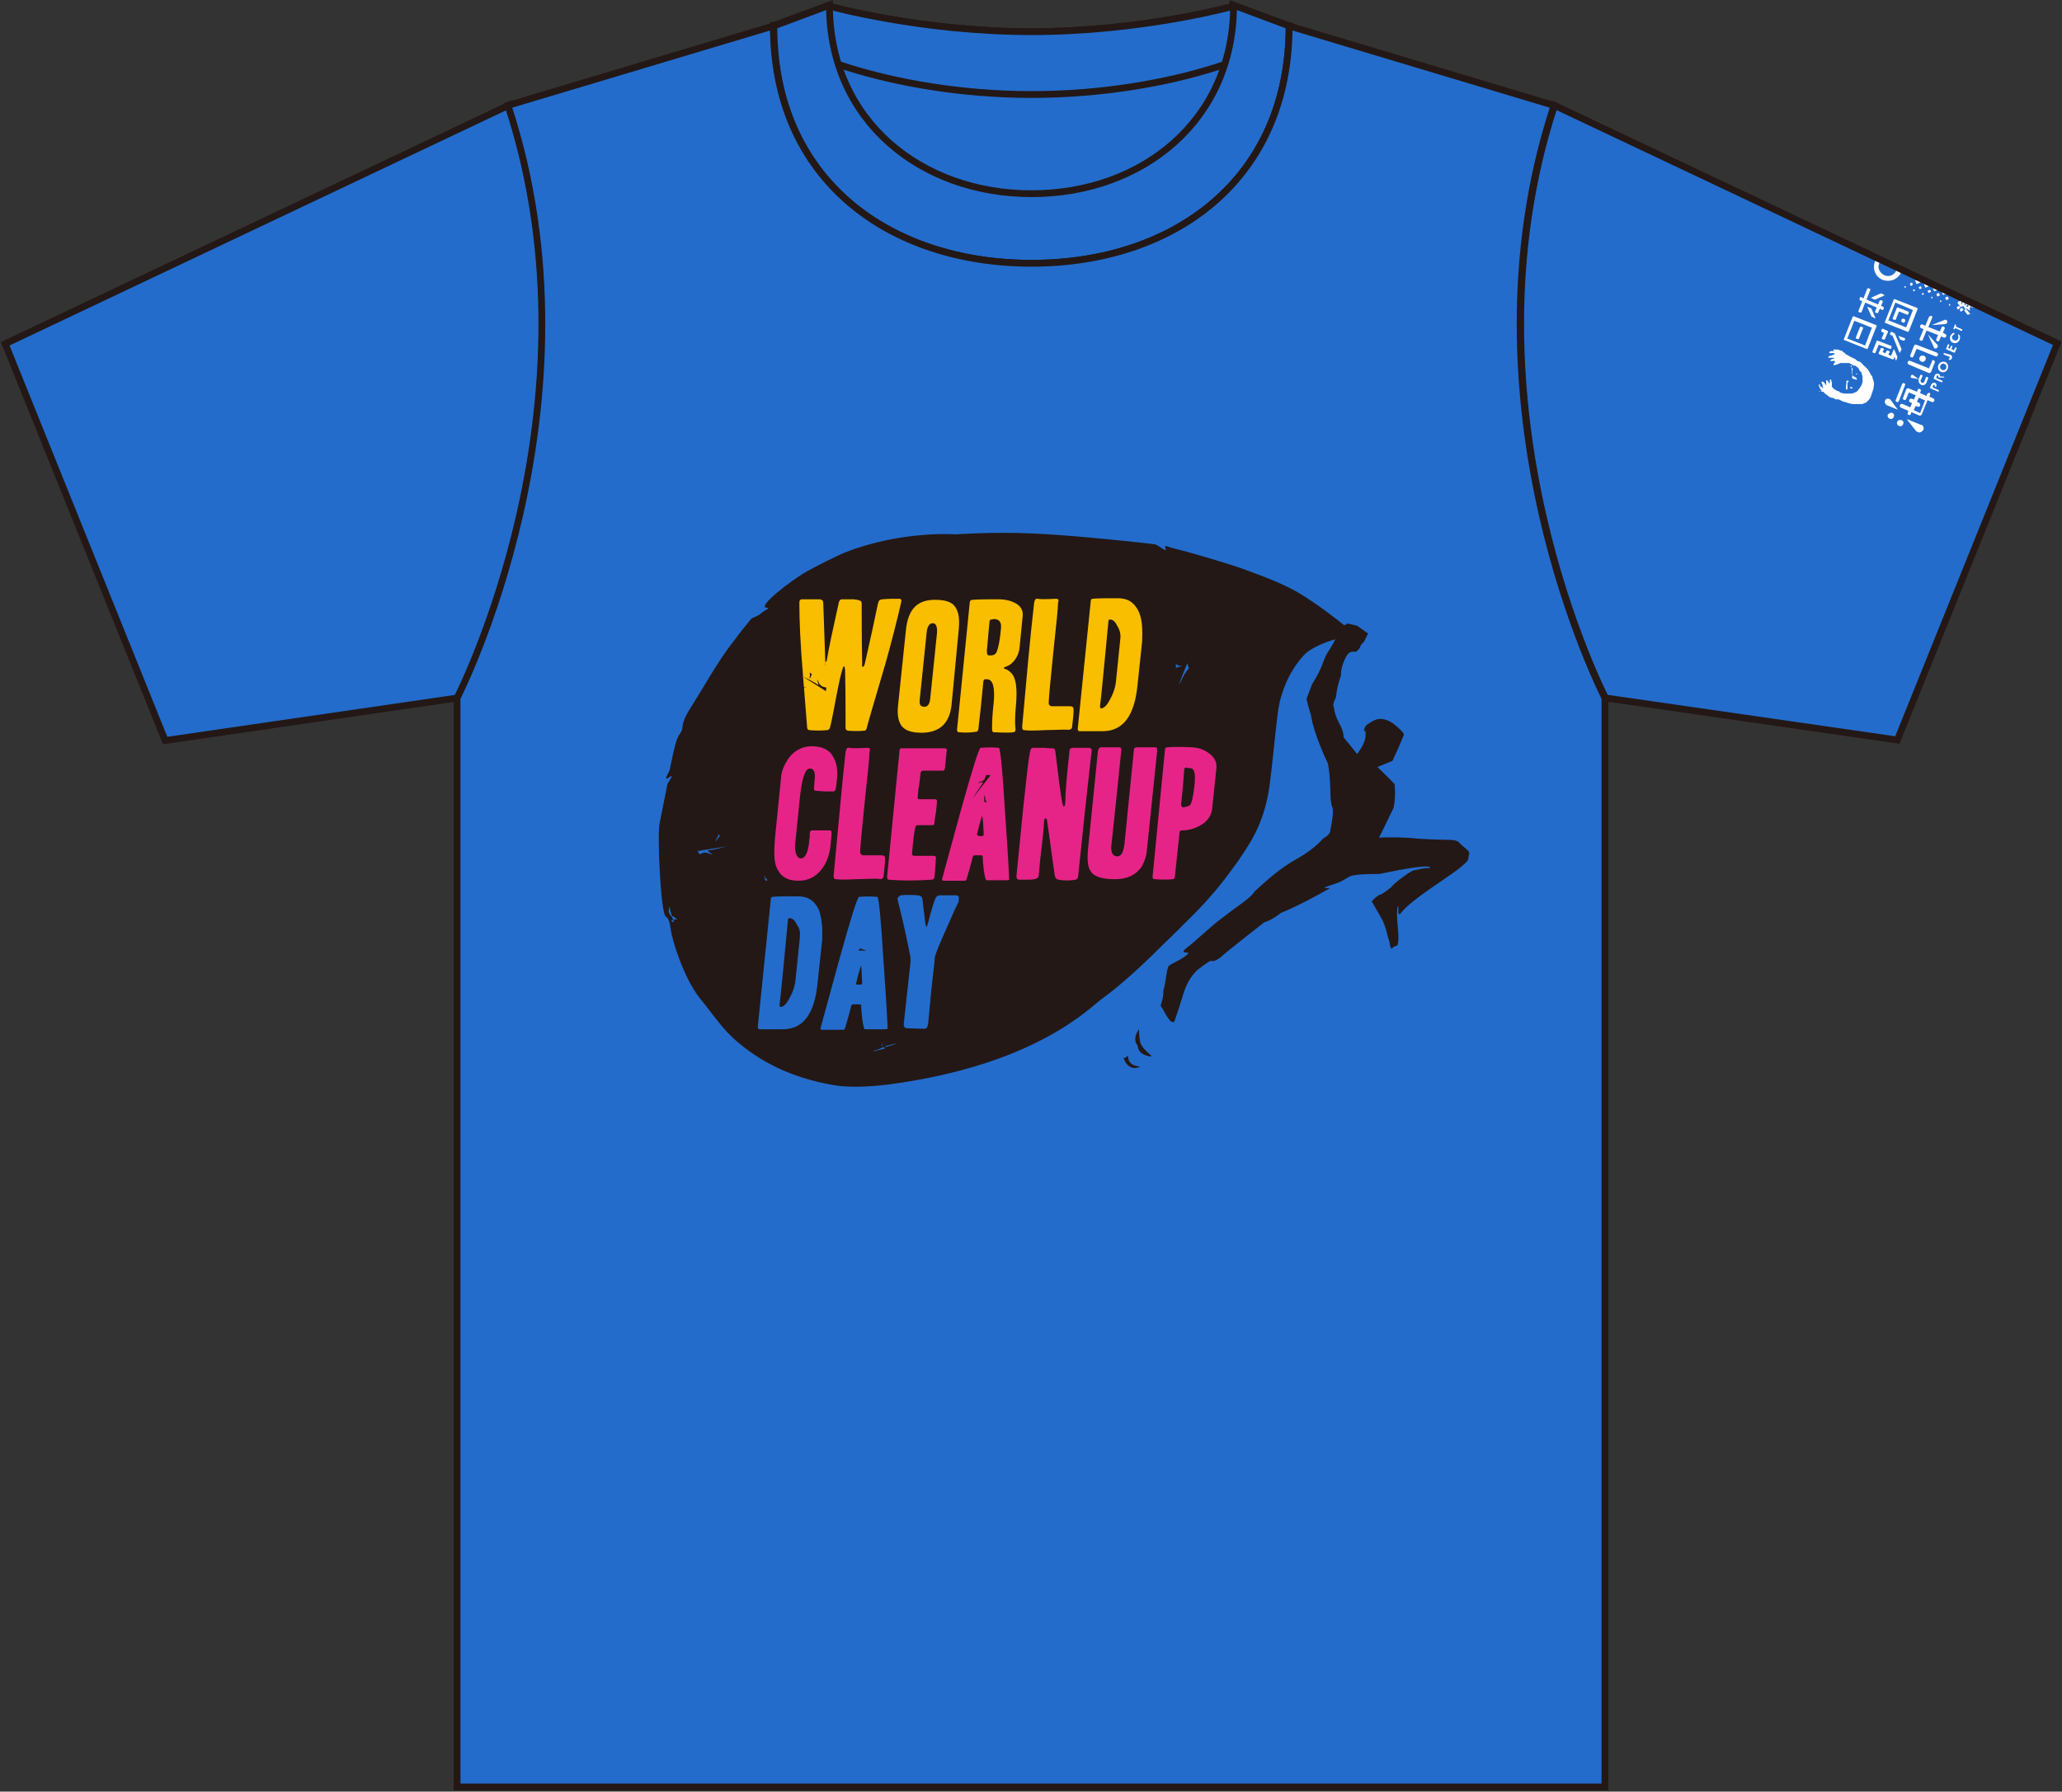 <?xml version="1.0" encoding="utf-8"?>
<!-- Generator: Adobe Illustrator 28.0.0, SVG Export Plug-In . SVG Version: 6.00 Build 0)  -->
<svg version="1.1" id="レイヤー_1" xmlns="http://www.w3.org/2000/svg" xmlns:xlink="http://www.w3.org/1999/xlink" x="0px"
	 y="0px" viewBox="0 0 397 345" style="enable-background:new 0 0 397 345;" xml:space="preserve">
<rect x="0" y="0" width="397" height="345" fill="#333333" stroke="none"/>
<style type="text/css">
	.st0{clip-path:url(#SVGID_00000047780339972800847220000014300361444120588973_);}
	.st1{fill:#FFFFFF;}
	.st2{fill:#236CCC;stroke:#231815;stroke-width:1.307;}
	.st3{fill:none;stroke:#231815;stroke-width:1.307;}
	.st4{fill:#231815;}
	.st5{fill:#236CCC;}
	.st6{fill:#E62488;}
	.st7{fill:#FABE00;}
</style>
<g>
	<g>
		<g>
			<defs>
				<path id="SVGID_1_" d="M309.1,134.4c0,0-28.9-56-9.8-114.1l96.8,45.8l-30.8,76.4L309.1,134.4z"/>
			</defs>
			<use xlink:href="#SVGID_1_"  style="overflow:visible;fill:#236CCC;"/>
			<clipPath id="SVGID_00000078032478639665452430000003170041959022442885_">
				<use xlink:href="#SVGID_1_"  style="overflow:visible;"/>
			</clipPath>
			<g style="clip-path:url(#SVGID_00000078032478639665452430000003170041959022442885_);">
				<g>
					<g>
						<g>
							<g>
								<path class="st1" d="M351.2,75.5C351.2,75.5,351.1,75.6,351.2,75.5C351.1,75.6,351.2,75.6,351.2,75.5c0,0.1,0,0.1,0,0.1
									c0,0,0,0,0,0c0,0,0,0,0,0l0,0c0,0,0,0,0,0c0,0,0,0,0,0c0,0,0,0.1,0.1,0.1c0,0,0.1,0.1,0.1,0.1c0,0,0,0,0.1,0.1
									c0,0,0.3,0.2,0.3,0.2c0,0,0,0,0.1,0.1c0.1,0,0.1,0.1,0.1,0.1c0,0,0.6,0.3,0.6,0.3c0,0,0.1,0,0.1,0c0,0,0.1,0,0.1,0
									c0,0,0.6,0.2,0.6,0.3c0,0,0,0.1,0.1,0c0,0,0,0,0,0c0,0,0,0,0,0c0,0,0,0,0,0c0,0,0,0,0,0c0,0,0,0,0,0c0,0,0,0,0,0
									c0,0,0.1,0,0.1,0c0,0,0.1,0,0.1,0c0,0,0,0,0,0c0,0,0,0,0.1,0c0,0,0.1,0,0.1,0s0,0,0,0c0,0,0,0,0,0c0,0,0,0,0,0
									c0,0,0,0,0.1,0c0,0,0,0,0,0c0,0,0,0.1,0,0c0,0,0,0,0,0c0,0,0,0,0,0c0,0,0,0,0,0c0,0,0,0,0,0c0,0,0,0,0,0s0,0,0,0
									c0,0,0,0,0,0c0,0,0.4,0.2,0.4,0.2c0,0,0.4,0.2,0.4,0.2c0,0,0,0,0,0s0,0,0,0l0,0l0.3,0.1c0,0,0,0,0,0c0,0,0,0,0,0l0.1,0l0,0
									c0,0,0,0,0,0l0,0c0,0,0,0,0,0c0,0,0,0,0,0c0,0,0.6,0.2,0.6,0.2s0.7,0.2,0.8,0.2c0,0,0,0,0,0c0,0,0,0,0.1,0c0,0,0.3,0,0.4,0
									l0,0c0,0,0,0,0.1,0c0,0,0,0,0.1,0c0,0,0.1,0,0.1,0c0,0,0,0,0.1,0c0,0,0,0,0,0c0,0,0.1,0,0.1,0c0,0,0.1,0,0.1,0
									c0,0,0.1,0,0.1,0c0.1,0,0.1,0,0.1,0c0,0,0.2,0,0.2,0c0,0,0,0,0,0s0,0,0,0c0,0,0.1,0,0.1,0c0,0,0,0,0,0c0,0,0,0,0,0
									c0,0,0,0,0,0c0,0,0,0,0,0s0,0,0,0c0,0,0,0,0,0c0,0,0.1,0,0.1,0c0,0,0,0,0,0c0,0,0,0,0,0c0,0,0,0,0,0s0.2,0,0.2,0
									c0,0,0,0,0,0s0,0,0,0c0,0,0,0,0,0c0,0,0.1,0,0.1,0s0,0,0,0c0,0,0.1,0,0.2-0.1c0,0,0.5-0.2,0.5-0.2c0,0,0,0,0,0c0,0,0,0,0,0
									s0,0,0,0c0,0,0,0,0,0l0,0c0,0,0.1,0,0.1-0.1c0,0,0,0,0,0c0,0,0,0,0,0c0,0,0,0,0,0s0,0,0,0c0,0,0.1,0,0.1-0.1c0,0,0,0,0,0
									c0,0,0,0,0,0c0,0,0,0,0,0c0,0,0.1-0.1,0.1-0.1c0,0,0,0,0,0c0,0,0,0,0,0c0,0,0.1,0,0.1-0.1c0,0,0,0,0.1-0.1
									c0,0,0.1-0.1,0.1-0.1c0,0,0,0,0,0c0,0,0,0,0,0c0,0,0,0,0,0s0-0.1,0.1-0.1c0,0,0,0,0,0c0,0,0,0,0,0c0,0,0,0,0,0c0,0,0,0,0,0
									c0,0,0,0,0,0s0,0,0-0.1c0,0,0,0,0,0c0,0,0,0,0,0c0,0,0.1-0.1,0.1-0.1c0,0,0.1-0.1,0.1-0.2c0,0,0-0.1,0-0.1c0,0,0,0,0,0
									c0,0,0,0,0,0c0,0,0,0,0,0c0,0,0.1-0.2,0.1-0.3c0-0.1,0.1-0.1,0.1-0.1c0,0,0,0,0,0c0,0,0-0.1,0-0.1s0,0,0,0c0,0,0,0,0,0
									c0,0,0-0.1,0-0.1c0,0,0,0,0,0c0,0,0,0,0,0c0,0,0.1-0.2,0.1-0.2c0,0,0.1-0.3,0.1-0.4c0,0,0.1-0.2,0.1-0.2
									c0-0.1,0.1-0.6,0.1-0.9c0,0,0,0,0,0c0,0,0-0.1,0-0.1c0,0,0,0,0,0c0,0,0-0.1,0-0.1c0,0,0,0,0,0c0,0,0-0.1,0-0.1s0,0,0-0.1
									c0,0,0-0.2-0.1-0.2c0,0,0-0.1,0-0.1l-0.2-0.6c0,0,0,0,0,0c0,0,0-0.1,0-0.1c0,0,0-0.1-0.1-0.2c0,0-0.1-0.1-0.1-0.1
									c0,0-0.4-0.7-0.5-0.9c0,0,0-0.1-0.1-0.1c0,0-0.1-0.2-0.1-0.2c0,0,0,0,0,0c0,0-0.4-0.4-0.5-0.5c-0.1-0.1-0.5-0.4-0.5-0.5
									c-0.1,0,0,0,0,0c0,0-0.2-0.2-0.2-0.2c0,0-0.4-0.3-0.4-0.3s0,0,0,0c0,0-0.1,0-0.1,0c0,0,0,0,0,0s0,0-0.1,0
									c0,0-0.4-0.2-0.4-0.3c0,0-0.1,0-0.1-0.1c0,0-0.6-0.3-0.6-0.3c0,0,0,0,0,0c0,0-0.5-0.2-0.6-0.3c-0.1,0-0.3-0.2-0.3-0.2
									c0,0,0,0,0,0c0,0,0,0,0,0c0,0,0,0,0,0c0,0,0,0,0,0c0,0-0.1,0-0.1,0c0,0-0.1-0.1-0.1-0.1s0,0-0.1,0c0,0-0.2-0.1-0.2-0.2
									c0,0-0.1-0.1-0.1-0.1c0,0,0,0,0,0c0,0,0,0,0,0c0,0,0,0,0,0c0,0,0,0,0,0c-0.1-0.1-0.1-0.1-0.1-0.1c0,0-0.1,0-0.1,0
									c0,0-0.1-0.1-0.1-0.1c0,0,0,0,0,0c0,0-0.1-0.1-0.1-0.1c0,0,0,0-0.1-0.1c0,0-0.1,0-0.2-0.1c0,0,0,0,0,0c0,0,0,0-0.1,0
									c0,0-0.2-0.1-0.3-0.1c-0.1,0-0.2-0.1-0.3-0.1c-0.1,0-0.1,0-0.1,0s0,0,0,0c0,0-0.1,0-0.1,0c0,0-0.2,0-0.2,0c0,0-0.1,0-0.2,0
									c0,0-0.1,0-0.1,0c0,0,0,0,0,0c0,0,0,0,0,0c0,0,0,0-0.1,0c0,0,0,0,0,0.1c0,0,0,0.1,0,0.1c0,0,0,0,0.2,0.1c0.2,0,0.2,0,0.2,0
									c0,0,0,0,0,0c0,0,0,0,0,0c0,0,0,0,0,0c0,0,0,0,0,0c0,0,0,0,0,0c0,0,0,0,0,0c0,0-0.1,0-0.1,0c0,0,0,0-0.1,0c0,0-0.1,0-0.1,0
									c0,0,0,0,0,0c0,0-0.2,0-0.2,0c0,0-0.1,0-0.1,0c0,0,0,0,0,0c0,0-0.2,0-0.2,0c0,0-0.1,0-0.1,0c0,0,0,0,0,0
									c0,0-0.2,0.1-0.2,0.1c0,0,0,0,0,0c0,0-0.1,0.1-0.1,0.1c0,0,0,0,0,0.1c0,0,0,0.1,0,0.1c0,0,0,0,0.1,0c0,0,0,0,0,0
									c0,0,0.1,0,0.1,0c0,0,0,0,0.1,0c0,0,0.1,0,0.1,0c0,0,0,0,0,0c0,0,0,0,0.1,0c0,0,0.1,0,0.2,0c0,0,0.1,0,0.1,0
									c0,0,0.1,0,0.1,0c0,0,0.1,0,0.1,0c0,0,0,0,0,0.1c0,0,0,0.1,0,0.1c0,0-0.1,0.1-0.2,0.1c0,0-0.2,0.1-0.2,0.1c0,0-0.1,0-0.1,0
									c0,0-0.1,0.1-0.2,0.1c0,0-0.1,0-0.1,0c0,0,0,0,0,0c0,0,0,0-0.1,0c0,0-0.1,0-0.1,0.1c0,0-0.1,0.1-0.1,0.1c0,0,0,0,0,0
									c0,0,0,0,0,0c0,0,0,0,0,0c0,0,0,0,0,0c0,0,0,0,0,0c0,0,0,0-0.1,0c0,0,0,0,0,0c0,0,0,0,0,0c0,0,0,0,0,0.1c0,0,0,0.1,0,0.1
									s0,0,0,0c0,0,0,0,0,0c0,0,0,0,0,0c0,0,0,0,0,0c0,0,0,0,0,0c0,0,0,0,0.1,0c0,0,0,0,0,0c0,0,0.2,0,0.2,0c0,0,0.1,0,0.1,0
									c0,0,0.1,0,0.1,0c0,0,0,0,0,0c0,0,0,0,0,0c0,0,0,0,0,0c0,0,0,0,0,0c0,0,0,0,0,0c0,0,0.1,0,0.1,0c0,0,0.1,0,0.1,0
									c0,0,0,0,0,0c0,0,0,0,0,0c0,0,0,0,0,0c0,0,0.1,0,0.1,0c0,0,0,0,0.1,0c0,0,0.1,0,0.1,0c0,0,0.1,0,0.1,0c0,0,0,0,0,0.1
									c0,0,0,0,0,0.1c0,0,0,0,0,0c0,0,0,0,0,0c0,0,0,0,0,0c0,0,0,0,0,0c0,0-0.1,0-0.1,0c0,0,0,0,0,0c0,0,0,0,0,0c0,0,0,0,0,0
									c0,0,0,0,0,0c0,0-0.1,0-0.1,0c0,0-0.1,0-0.1,0c0,0-0.1,0.1-0.1,0.1c0,0,0,0,0,0c0,0,0,0,0,0c0,0,0,0,0,0c0,0,0,0,0,0
									c0,0,0,0,0,0c0,0,0,0,0,0c0,0,0,0-0.1,0c0,0,0,0,0,0c0,0,0,0,0,0s-0.1,0.1-0.1,0.1c0,0,0,0,0,0c0,0,0,0,0,0c0,0-0.1,0-0.1,0
									c0,0,0,0,0,0c0,0,0,0,0,0c0,0,0,0,0,0.1c0,0,0,0.1,0,0.1c0,0,0,0,0,0c0,0,0,0,0,0c0,0,0,0,0,0c0,0,0.1,0,0.1,0c0,0,0,0,0,0
									c0,0,0,0,0,0c0,0,0.1,0,0.1,0c0,0,0.1,0,0.1,0c0,0,0,0,0,0c0,0,0,0,0,0c0,0,0,0,0,0c0,0,0,0,0,0c0,0,0,0,0.1,0c0,0,0,0,0,0
									c0,0,0.1,0,0.1,0c0,0,0,0,0,0c0,0,0,0,0,0c0,0,0,0,0,0c0,0,0,0,0,0c0,0,0.1,0,0.1,0c0,0,0.1,0,0.1,0c0,0,0,0,0,0
									c0,0,0,0,0,0c0,0,0.1,0,0.1,0c0,0,0.1,0,0.1,0c0,0,0,0,0,0.1c0,0,0,0,0,0c0,0,0,0,0,0c0,0,0,0,0,0c0,0,0,0.1,0,0.1
									c0,0-0.1,0.1-0.1,0.1c0,0,0,0,0,0.1c0,0-0.1,0.1-0.1,0.1c0,0-0.1,0.1-0.1,0.1c0,0,0,0.1,0,0.1c0,0,0,0,0,0.1c0,0,0,0,0,0
									c0,0,0,0,0,0c0,0,0,0,0,0c0,0,0,0,0,0c0,0,0.1,0,0.1,0c0,0,0,0,0.1,0c0,0,0,0,0,0c0,0,0,0,0,0c0,0,0.1,0,0.1,0c0,0,0,0,0,0
									c0,0,0.1,0,0.1,0c0,0,0.1-0.1,0.2-0.1c0,0,0.1,0,0.1,0c0,0,0.1-0.1,0.2-0.1c0,0,0.2-0.1,0.2-0.1c0,0,0.1,0,0.2-0.1
									c0,0,0.1,0,0.2,0c0,0,0.1,0,0.1,0c0,0,0,0,0,0c0,0,0.1,0,0.2,0c0,0,0.1,0,0.1,0c0,0,0,0,0,0c0,0,0.2,0,0.2,0c0,0,0,0,0,0
									c0,0,0,0,0,0c0,0,0.1,0,0.1,0c0,0,0.1,0,0.1,0c0,0,0,0,0.1,0c0,0,0.2,0,0.2,0c0,0,0.2,0,0.2,0c0,0,0,0,0.1,0c0,0,0,0,0.1,0
									c0,0,0.1,0,0.2,0.1c0,0,0.2,0.1,0.2,0.1c0,0,0,0,0,0c0,0,0,0,0,0c0,0,0,0,0,0c0,0,0.1,0.1,0.2,0.1c0,0,0.1,0.1,0.1,0.1
									c0,0,0.1,0,0.1,0.1c0,0,0,0,0,0c0,0,0.1,0,0.1,0c0,0,0,0,0.1,0c0,0,0,0,0.1,0c0,0,0,0,0,0c0,0,0,0,0,0c0,0,0,0,0,0
									c0,0,0,0,0,0c0,0,0,0,0,0c0,0,0,0,0,0c0,0,0,0,0,0c0,0,0,0,0,0c0,0,0,0,0,0c0,0,0,0,0,0c0,0,0,0,0,0c0,0,0,0,0,0
									c0,0,0,0,0,0c0,0,0,0,0,0c0,0,0,0,0,0c0,0,0,0,0,0c0,0,0,0,0,0c0,0,0,0,0,0c0,0,0,0,0,0c0,0,0,0,0,0c0,0,0,0,0,0
									c0,0,0,0,0,0c0,0,0,0,0,0c0,0,0,0,0,0c0,0,0,0,0,0c0,0,0,0,0,0c0,0,0,0,0,0c0,0,0,0,0,0c0,0,0,0,0,0c0,0,0,0,0,0
									c0,0,0,0,0,0c0,0,0,0,0,0c0,0,0,0,0,0c0,0,0,0,0,0c0,0,0,0,0.1,0c0,0,0.1,0.1,0.1,0.1c0,0,0.1,0.1,0.2,0.1
									c0,0,0.1,0.1,0.1,0.1c0,0,0,0,0,0c0,0,0.1,0.1,0.1,0.1c0,0,0.1,0.1,0.1,0.1c0,0,0,0,0,0c0,0,0,0,0,0c0,0,0,0.1,0.1,0.1
									c0,0,0,0,0,0c0,0,0,0,0,0c0,0,0,0,0,0c0,0,0,0,0,0c0,0,0,0.1,0,0.1c0,0,0,0,0,0c0,0,0,0,0,0c0,0,0,0,0,0c0,0,0,0,0,0
									c0,0,0,0,0,0c0,0,0.1,0.1,0.1,0.2c0,0,0,0.1,0.1,0.1c0,0,0,0.1,0.1,0.1c0,0,0,0.1,0.1,0.1c0,0,0,0,0,0c0,0,0.1,0.1,0.1,0.2
									c0,0,0,0,0,0c0,0,0,0,0,0c0,0,0.1,0.4,0.1,0.4c0,0,0.1,0.2,0.1,0.2c0,0,0,0,0,0.1c0,0,0,0.1,0,0.1c0,0,0,0.2,0,0.2
									c0,0,0,0.2,0,0.2c0,0,0,0.1,0,0.1c0,0,0,0,0,0c0,0,0,0,0,0.1c0,0,0,0.2,0,0.2c0,0,0,0.2,0,0.2c0,0-0.2,0.6-0.2,0.6
									c0,0,0,0.1-0.1,0.1c0,0,0,0,0,0c0,0-0.1,0.2-0.1,0.2c0,0-0.1,0.1-0.1,0.2c0,0,0,0.1-0.1,0.1c0,0-0.1,0.1-0.1,0.1
									c0,0,0,0.1-0.1,0.1c0,0,0,0,0,0c0,0,0,0,0,0.1c0,0-0.1,0.1-0.1,0.1c0,0-0.1,0.1-0.1,0.1c0,0,0,0,0,0c0,0-0.1,0.1-0.1,0.1
									c0,0,0,0,0,0c0,0,0,0-0.1,0.1c0,0,0,0-0.1,0c0,0,0,0,0,0c0,0,0,0,0,0s0,0,0,0c0,0,0,0,0,0c0,0-0.2,0.1-0.2,0.1
									c0,0-0.2,0.1-0.3,0.1c0,0-0.2,0.1-0.2,0.1c0,0,0,0,0,0c0,0,0,0,0,0c0,0-0.2,0-0.2,0c0,0,0,0,0,0c0,0,0,0,0,0c0,0,0,0,0,0
									c0,0,0,0,0,0c0,0,0,0,0,0c0,0,0,0,0,0c0,0,0,0,0,0c0,0,0,0,0,0c0,0,0,0-0.1,0c0,0,0,0-0.1,0c0,0,0,0,0,0c0,0,0,0,0,0
									c0,0,0,0,0,0c0,0-0.2,0-0.2,0c0,0-0.3,0-0.3,0c0,0-0.2,0-0.2,0c0,0,0,0-0.1,0c0,0-0.1,0-0.1,0c0,0,0,0,0,0c0,0,0,0-0.1,0
									c0,0,0,0,0,0c0,0-0.1,0-0.1,0s0,0,0,0c0,0,0,0,0,0s0,0,0,0c0,0-0.1,0-0.1,0c0,0-0.2-0.1-0.2-0.1c0,0,0,0,0,0c0,0,0,0,0,0
									c0,0,0,0-0.1,0c0,0-0.1,0-0.1,0c0,0-0.2-0.1-0.3-0.1c0,0-0.1-0.1-0.1-0.1c0,0,0,0,0,0c0,0,0,0,0,0c0,0-0.1,0-0.1-0.1
									c0,0-0.1-0.1-0.2-0.1c0,0-0.1,0-0.1,0c0,0,0,0,0,0c0,0,0,0,0,0c0,0,0,0,0,0s0,0,0,0c0,0-0.1,0-0.1,0c0,0-0.2-0.2-0.3-0.2
									c0,0-0.1-0.1-0.1-0.1c0,0,0,0-0.1,0c0,0,0,0,0,0c0,0,0,0,0,0c0,0,0,0,0,0c0,0,0,0,0,0c0,0,0,0,0,0s0,0,0,0
									c0,0-0.1-0.1-0.1-0.1c0,0-0.1-0.1-0.1-0.1c0,0-0.1-0.1-0.1-0.1c0,0-0.1-0.1-0.1-0.1c0,0-0.1-0.1-0.1-0.1c0,0,0-0.1,0-0.1
									c0,0,0-0.1,0-0.1c0,0,0-0.1,0-0.1c0,0,0-0.1,0-0.1s0-0.1,0-0.1c0,0,0,0,0,0c0,0,0,0,0,0c0,0,0,0,0-0.1c0,0,0,0,0,0
									c0,0,0,0,0,0c0,0,0-0.1,0-0.1s0,0,0,0c0,0,0,0,0,0c0,0,0,0,0,0c0,0,0,0,0,0c0,0,0,0,0-0.1c0,0,0,0,0,0c0,0,0,0,0,0
									c0,0,0,0,0,0c0,0,0,0,0,0c0,0,0,0,0,0c0,0,0,0,0,0c0,0,0,0,0,0c0,0,0-0.2-0.1-0.2c0,0,0-0.1,0-0.1c0,0,0,0,0,0c0,0,0,0,0,0
									c0,0,0,0,0,0s0,0,0,0c0,0,0,0,0,0c0,0,0,0,0,0c0,0,0,0,0-0.1c0,0,0,0,0,0c0,0,0,0,0,0c0,0,0,0,0-0.1c0,0,0,0,0,0
									c0,0,0,0,0,0c0,0,0,0-0.1-0.1c0,0-0.1,0-0.1,0c0,0-0.1,0-0.1,0c0,0,0,0.1,0,0.1c0,0,0,0,0,0c0,0,0,0,0,0c0,0,0,0.1,0,0.1
									c0,0,0,0.1,0,0.1c0,0,0,0,0,0c0,0,0,0,0,0c0,0,0,0,0,0c0,0,0,0,0,0c0,0,0,0,0,0c0,0,0,0.1,0,0.1c0,0,0,0,0,0c0,0,0,0,0,0.1
									c0,0,0,0,0,0.1c0,0,0,0,0,0.1c0,0,0,0-0.1,0c0,0-0.1,0-0.1,0c0,0,0,0,0,0c0,0,0,0,0,0c0,0,0,0,0-0.1c0,0,0,0,0-0.1
									c0,0,0,0,0,0c0,0,0,0,0,0s0,0,0,0c0,0-0.1-0.1-0.1-0.1c0,0-0.1-0.1-0.1-0.1c0,0,0,0,0,0c0,0,0,0,0,0c0,0,0,0,0,0
									c0,0,0,0,0,0c0,0,0-0.1-0.1-0.1c0,0,0-0.1-0.1-0.1c0,0,0,0,0,0c0,0,0,0,0,0c0,0,0,0,0,0c0,0,0,0,0,0c0,0,0,0-0.1,0
									c0,0,0,0.1,0,0.1c0,0,0,0,0,0.1c0,0,0,0.1,0,0.1c0,0,0,0.1,0,0.1c0,0,0,0,0,0c0,0,0,0,0,0c0,0,0,0.1,0,0.1c0,0,0,0.1,0,0.1
									c0,0,0,0,0,0c0,0,0,0,0,0.1c0,0,0,0,0,0c0,0,0,0,0,0c0,0,0,0,0,0c0,0,0,0.1,0,0.1c0,0,0,0,0,0c0,0,0,0,0,0.1c0,0,0,0,0,0
									c0,0,0,0,0,0c0,0,0,0,0,0c0,0,0,0,0,0c0,0,0,0-0.1,0c0,0,0,0,0,0c0,0,0,0-0.1-0.1c0,0,0-0.1,0-0.1c0,0,0,0,0,0c0,0,0,0,0,0
									c0,0,0-0.1-0.1-0.1c0,0,0,0,0,0c0,0,0,0,0,0c0,0,0-0.1-0.1-0.1c0,0,0,0,0,0c0,0,0,0-0.1-0.1c0,0-0.1-0.1-0.1-0.1
									c0,0,0,0,0,0c0,0,0,0,0,0c0,0,0,0,0,0c0,0,0,0,0,0c0,0,0,0,0,0c0,0,0,0-0.1,0c0,0-0.1,0-0.1,0c0,0-0.1,0-0.1,0.1
									c0,0,0,0.1,0,0.1s0,0,0,0c0,0,0,0,0,0c0,0,0,0,0,0c0,0,0,0.1,0.1,0.1c0,0,0,0,0,0.1c0,0,0.1,0.2,0.1,0.2c0,0,0,0,0,0
									c0,0,0,0,0,0c0,0,0,0,0,0c0,0,0,0.1,0,0.1c0,0,0,0.1,0,0.1c0,0,0,0,0,0c0,0,0,0.1,0,0.1c0,0,0,0,0,0c0,0,0.1,0.1,0.1,0.1
									c0,0,0,0.1,0,0.1c0,0,0,0,0,0.1c0,0-0.1,0-0.1,0c0,0-0.1,0-0.1-0.1c0,0-0.1-0.1-0.2-0.1c0,0-0.1-0.1-0.2-0.2c0,0,0,0,0-0.1
									c0,0,0,0,0,0c0,0,0,0,0-0.1c0,0,0,0,0,0c0,0,0-0.1,0-0.1s0,0,0,0c0,0,0,0,0,0c0,0,0,0,0,0c0,0,0,0-0.1,0c0,0-0.1,0-0.1,0.1
									c0,0.1,0,0.1,0,0.1c0,0,0,0,0,0c0,0,0,0,0,0.1c0,0,0,0.1,0.1,0.2c0,0,0,0.1,0,0.1c0,0,0,0,0,0c0,0,0.1,0.1,0.1,0.2
									c0,0,0,0,0,0c0,0,0.1,0.1,0.1,0.1c0,0,0,0.1,0,0.1c0,0,0,0,0,0c0,0,0,0,0,0c0,0,0.1,0.1,0.1,0.1c0,0,0,0,0,0c0,0,0,0,0,0
									c0,0,0.1,0.1,0.1,0.1c0,0,0,0.1,0,0.1c0,0,0,0.1-0.1,0.1c0,0-0.1,0-0.1,0c0,0-0.1,0-0.1,0c0,0,0,0,0,0c0,0,0,0,0,0
									c0,0,0,0-0.1,0c0,0-0.1,0-0.1-0.1c0,0-0.1,0-0.1,0c0,0,0,0,0,0c0,0,0,0,0,0c0,0,0,0,0,0c0,0,0,0,0,0c0,0,0,0,0,0
									C351.3,75.5,351.2,75.5,351.2,75.5C351.2,75.5,351.2,75.5,351.2,75.5z"/>
								<path class="st1" d="M355.4,74.5c0,0,0,0.2,0,0.2c0,0,0,0,0,0c0,0,0,0.1,0,0.1c0,0,0,0.1,0,0.1c0,0,0,0,0,0c0,0,0,0,0,0
									c0,0,0,0,0,0c0,0,0.1,0.1,0.1,0.1c0,0,0,0,0,0c0,0,0,0,0,0c0,0,0,0,0,0c0,0,0,0,0.1,0c0,0,0.1,0,0.1,0c0,0,0,0,0,0
									c0,0,0,0,0,0c0,0,0,0,0,0c0,0,0,0,0-0.1c0,0,0,0,0-0.1c0,0,0-0.1,0-0.1c0,0,0,0,0-0.1c0,0,0-0.1,0-0.1c0,0,0-0.1,0-0.1
									c0,0,0-0.1,0-0.1c0,0,0-0.1,0-0.1c0,0,0,0,0-0.1c0,0,0-0.1,0-0.1c0,0,0,0,0,0c0,0,0-0.1,0-0.1c0,0,0-0.1,0-0.1
									c0,0,0-0.1,0-0.1c0,0,0,0,0,0c0,0,0,0,0,0c0,0,0,0,0.1-0.1c0,0,0.1-0.1,0.1-0.1c0,0,0,0,0,0c0,0,0-0.1,0-0.1
									c0,0,0-0.1,0-0.1c0,0,0,0-0.1,0c-0.1,0-0.1,0-0.1,0c0,0,0,0-0.1,0c0,0-0.1,0-0.1,0c0,0,0,0,0,0c0,0,0,0,0,0c0,0,0,0,0,0
									c0,0,0,0,0,0c0,0,0,0,0,0c0,0,0,0,0,0c0,0,0,0,0,0c0,0,0,0,0,0c0,0,0,0,0,0c0,0,0,0,0,0c0,0,0,0.1,0,0.1c0,0,0,0,0,0.1
									c0,0,0,0.1,0,0.1c0,0,0,0,0,0c0,0,0,0.1,0,0.1c0,0,0,0,0,0C355.4,74.4,355.4,74.5,355.4,74.5
									C355.4,74.5,355.4,74.5,355.4,74.5z"/>
								<path class="st1" d="M356.2,74.6C356.2,74.6,356.2,74.6,356.2,74.6c0,0.1,0,0.1,0,0.1c0,0,0,0,0,0c0,0,0,0,0,0c0,0,0,0,0,0
									c0,0,0,0,0,0c0,0,0,0,0.1,0.1c0,0,0,0,0,0c0,0,0,0,0.1,0c0,0,0.1,0,0.1,0c0,0,0,0,0.1,0c0,0,0.1,0,0.1,0c0,0,0,0,0,0
									c0,0,0,0,0,0c0,0,0,0,0,0c0,0,0,0,0,0c0,0,0,0,0-0.1c0,0,0,0,0,0c0,0,0,0,0,0c0,0,0,0,0,0c0,0,0,0,0,0c0,0,0,0,0,0
									c0,0,0,0,0,0c0,0,0,0,0,0c0,0,0,0,0,0c0,0,0,0,0,0c0,0,0,0,0,0c0,0,0,0,0,0c0,0,0,0,0,0c0,0,0,0,0,0c0,0,0,0,0,0
									C356.3,74.4,356.3,74.5,356.2,74.6C356.3,74.5,356.3,74.5,356.2,74.6C356.2,74.5,356.2,74.5,356.2,74.6
									C356.2,74.6,356.2,74.6,356.2,74.6C356.2,74.6,356.2,74.6,356.2,74.6z"/>
								<path class="st1" d="M356.7,71.1C356.7,71.1,356.6,71.1,356.7,71.1c0,0.1-0.1,0.2-0.1,0.2c0,0,0,0,0,0c0,0,0,0,0,0
									c0,0,0,0.1,0,0.1c0,0,0,0.1,0,0.1c0,0,0,0,0,0c0,0,0,0.1,0,0.2c0,0,0,0,0,0c0,0,0,0,0,0.1c0,0,0,0.2,0,0.2c0,0,0,0,0,0
									c0,0,0,0,0,0c0,0,0,0,0,0.1c0,0,0,0,0,0c0,0,0,0.1,0,0.1c0,0,0,0,0,0c0,0,0,0.1,0,0.1c0,0,0,0.1,0,0.1c0,0,0,0.1,0,0.1
									c0,0,0,0.1,0,0.1c0,0,0,0,0,0.1c0,0,0,0,0,0c0,0,0,0,0,0c0,0,0,0,0,0c0,0,0,0,0,0c0,0,0,0,0,0.1c0,0,0,0,0,0c0,0,0,0,0,0
									c0,0,0,0,0,0c0,0,0,0,0,0c0,0,0,0,0,0c0,0,0,0,0,0c0,0,0.1,0.1,0.1,0.1c0,0,0,0,0,0c0,0,0,0,0,0c0,0,0,0,0,0c0,0,0,0,0,0
									c0,0,0,0,0,0c0,0,0,0,0,0c0,0,0,0,0,0c0,0,0,0,0,0c0,0,0,0,0,0c0,0,0,0,0,0c0,0,0,0,0,0c0,0,0,0,0,0c0,0,0,0,0.1,0
									c0,0,0,0,0,0c0,0,0,0,0,0c0,0,0.1,0.1,0.2,0.1c0,0,0,0,0.1,0c0,0,0,0,0,0c0,0,0,0,0,0c0,0,0,0,0,0c0,0,0,0,0,0c0,0,0,0,0,0
									c0,0,0,0,0,0c0,0,0,0,0,0c0,0,0,0,0,0c0,0,0.1,0,0.1,0c0,0,0.1,0.1,0.1,0.1c0,0,0.1,0,0.1,0c0,0,0,0,0,0c0,0,0,0,0,0
									c0,0,0,0,0,0c0,0,0,0,0,0c0,0,0,0,0,0c0,0,0,0,0.1,0c0,0,0,0,0,0c0,0,0,0,0,0c0,0,0,0,0,0c0,0,0-0.1,0-0.1c0,0,0,0,0-0.1
									c0,0,0,0-0.1-0.1c0,0,0,0,0,0c0,0,0,0,0,0c0,0-0.1-0.1-0.1-0.1c0,0-0.1,0-0.1-0.1c0,0,0,0-0.1,0c0,0,0,0,0,0
									c0,0-0.1,0-0.1-0.1c0,0,0,0,0,0c0,0-0.1,0-0.1,0c0,0-0.1-0.1-0.1-0.1c0,0-0.1,0-0.1-0.1c0,0-0.1-0.1-0.1-0.1c0,0,0,0,0,0
									c0,0,0,0,0,0c0,0,0,0,0,0c0,0,0,0,0,0c0,0,0,0,0,0c0,0,0,0,0-0.1c0,0-0.1-0.1-0.1-0.1c0,0,0,0,0,0c0,0,0,0,0,0c0,0,0,0,0,0
									c0,0,0,0,0,0c0,0,0,0,0,0c0,0,0,0,0,0c0,0,0,0,0,0c0,0,0,0,0,0c0,0,0,0,0-0.1c0,0,0-0.1,0-0.1c0,0,0,0,0,0c0,0,0,0,0,0
									c0,0,0,0,0,0c0,0,0,0,0-0.1c0,0,0,0,0-0.1c0,0,0,0,0,0c0,0,0,0,0,0c0,0,0,0,0,0c0,0,0-0.1,0-0.2c0,0,0-0.1,0-0.1
									c0,0,0,0,0-0.1c0,0,0,0,0,0c0,0,0,0,0,0c0,0,0,0,0,0c0,0,0-0.1,0-0.1c0,0,0-0.1,0-0.2c0,0,0-0.1,0-0.1c0,0,0,0,0,0
									c0,0,0-0.1,0-0.1c0,0,0-0.1,0-0.1c0,0,0,0,0,0c0,0,0,0,0,0c0,0,0-0.1,0-0.1c0,0,0-0.1,0-0.1c0,0,0,0,0,0c0,0,0,0,0,0
									c0,0,0,0,0,0c0,0,0,0-0.1,0c0,0,0,0,0,0c0,0,0,0,0,0c0,0,0,0-0.1,0c0,0,0,0,0,0c0,0,0,0,0,0c0,0,0,0,0,0c0,0,0,0,0,0.1
									C356.7,71,356.7,71,356.7,71.1C356.7,71,356.7,71,356.7,71.1C356.7,71,356.7,71,356.7,71.1
									C356.7,71.1,356.7,71.1,356.7,71.1C356.7,71.1,356.7,71.1,356.7,71.1z"/>
								<path class="st1" d="M357.3,72C357.3,72,357.3,72.1,357.3,72C357.3,72.1,357.3,72.1,357.3,72c0,0.1,0.1,0.1,0.1,0.1
									c0,0,0,0,0,0c0,0,0,0,0,0c0,0,0,0,0,0c0,0,0.1,0,0.1,0c0,0,0,0,0.1,0c0,0,0,0,0,0c0,0,0,0,0,0c0,0,0,0,0,0c0,0,0,0,0,0
									c0,0,0,0,0,0c0,0,0,0,0,0c0,0,0,0,0,0c0,0,0,0,0,0c0,0,0,0,0,0c0,0,0,0,0-0.1c0,0,0,0,0,0c0,0,0,0,0,0c0,0,0,0,0,0
									c0,0,0,0,0,0c0,0,0,0,0,0c0,0,0,0,0,0c0,0,0,0,0,0c0,0,0,0,0,0c0,0,0,0,0,0c0,0,0,0,0,0c0,0,0,0,0,0c0,0,0,0,0,0
									c0,0,0,0,0,0c0,0,0,0,0,0c0,0,0,0,0,0c0,0-0.1,0-0.1,0c0,0,0,0,0,0c0,0,0,0,0,0c0,0,0,0,0,0c0,0,0,0,0,0c0,0,0,0,0,0
									c0,0,0,0,0,0c0,0,0,0,0,0C357.3,71.9,357.3,71.9,357.3,72C357.3,72,357.3,72,357.3,72C357.3,72,357.3,72,357.3,72z"/>
								<path class="st1" d="M358.8,75.2C358.8,75.2,358.8,75.3,358.8,75.2c0,0.1,0,0.1,0,0.1c0,0,0,0,0,0c0,0,0,0.1,0,0.1
									c0,0,0,0,0,0c0,0,0,0,0.1,0.1c0,0,0.1,0,0.1,0c0,0,0,0,0,0c0,0,0,0,0,0c0,0,0,0,0,0c0,0,0,0,0,0c0,0,0.1,0,0.1-0.1
									c0,0,0.1-0.1,0.1-0.1c0,0,0.1-0.1,0.1-0.1c0,0,0,0,0,0c0,0,0,0,0,0c0,0,0,0,0,0c0,0,0,0,0,0c0,0,0,0,0,0c0,0,0-0.1,0-0.1
									c0,0,0,0,0-0.1c0,0,0,0,0,0c0,0,0.1-0.2,0.1-0.2c0,0,0,0,0-0.1c0,0,0,0,0,0c0,0,0,0,0,0c0,0,0,0,0,0c0,0,0,0,0,0
									c0,0,0,0,0,0c0,0,0,0,0,0c0,0,0-0.1,0-0.2c0,0,0,0,0-0.1c0,0,0,0,0,0c0,0,0,0,0,0c0,0,0,0,0-0.1c0,0,0-0.1,0-0.1
									c0,0,0-0.1,0-0.1c0,0,0,0,0-0.1c0,0,0,0,0,0c0,0,0,0,0-0.1c0,0,0-0.1,0-0.1c0,0,0-0.1,0-0.1c0,0,0,0,0,0c0,0,0,0,0,0
									c0,0,0,0,0,0c0,0,0,0-0.1,0c0,0,0,0-0.1,0c0,0,0,0,0,0c0,0,0,0,0,0c0,0,0,0,0,0c0,0,0,0,0,0c0,0,0,0,0,0c0,0,0,0,0,0
									c0,0,0,0,0,0c0,0,0,0,0,0c0,0,0,0.1,0,0.1c0,0,0,0,0,0c0,0,0,0.1,0,0.1c0,0,0,0.1,0,0.1c0,0,0,0.1,0,0.1c0,0,0,0,0,0.1
									c0,0,0,0,0,0.1c0,0,0,0.1,0,0.1c0,0,0,0.1,0,0.1c0,0-0.1,0.2-0.1,0.2c0,0,0,0.1-0.1,0.1c0,0-0.1,0.1-0.1,0.1
									c0,0-0.1,0.1-0.1,0.1C358.9,75.1,358.9,75.1,358.8,75.2C358.9,75.2,358.8,75.2,358.8,75.2z"/>
							</g>
						</g>
						<g>
							<path class="st1" d="M358.7,63.2c0-0.1,0-0.2-0.1-0.2l-0.3-0.1c-0.1,0-0.1,0-0.2,0.1l-0.8,2c0,0.1,0,0.2,0.1,0.2l0.3,0.1
								c0.1,0,0.2,0,0.2-0.1L358.7,63.2z"/>
							<path class="st1" d="M356.7,61l-1.7,4.3c0,0.1,0,0.2,0.1,0.2l4.3,1.7c0.1,0,0.2,0,0.2-0.1l1.7-4.3c0-0.1,0-0.2-0.1-0.2
								l-4.3-1.7C356.8,60.9,356.7,61,356.7,61z M360.4,63.1C360.4,63.1,360.4,63.1,360.4,63.1l-1.3,3.4c0,0-0.1,0.1-0.1,0l-3.3-1.3
								c0,0-0.1-0.1,0-0.1l1.3-3.3c0,0,0.1-0.1,0.1,0L360.4,63.1z"/>
						</g>
						<g>
							<path class="st1" d="M367.4,60c0.1,0,0.1,0.1,0.1,0.2l-0.1,0.3c0,0.1-0.1,0.1-0.2,0.1l-1.5-0.6c0,0-0.1,0-0.1,0l-0.6,1.5
								c0,0.1-0.1,0.1-0.2,0.1l-0.3-0.1c-0.1,0-0.1-0.1-0.1-0.2l0.8-2c0-0.1,0.1-0.1,0.2-0.1L367.4,60z"/>
							<path class="st1" d="M366.6,61.4c0.2,0.1,0.3,0.3,0.2,0.5c-0.1,0.2-0.3,0.3-0.5,0.2c-0.2-0.1-0.3-0.3-0.2-0.5
								C366.1,61.4,366.4,61.3,366.6,61.4z"/>
							<path class="st1" d="M364.6,57.7l-1.7,4.3c0,0.1,0,0.2,0.1,0.2l4.3,1.7c0.1,0,0.1,0,0.2-0.1l1.7-4.3c0-0.1,0-0.2-0.1-0.2
								l-4.3-1.7C364.7,57.6,364.6,57.6,364.6,57.7z M368.3,59.7C368.3,59.7,368.4,59.7,368.3,59.7L367,63c0,0-0.1,0.1-0.1,0
								l-3.3-1.3c0,0-0.1-0.1,0-0.1l1.3-3.3c0,0,0.1-0.1,0.1,0L368.3,59.7z"/>
						</g>
						<g>
							<path class="st1" d="M364.1,66.6c0.1,0,0.1,0.1,0.1,0.2l-0.1,0.3c0,0.1-0.1,0.1-0.2,0.1l-2.1-0.8c0,0-0.1,0-0.1,0l-0.6,1.5
								c0,0.1-0.1,0.1-0.2,0.1l-0.3-0.1c-0.1,0-0.1-0.1-0.1-0.2l0.8-2c0-0.1,0.1-0.1,0.2-0.1L364.1,66.6z"/>
							<path class="st1" d="M362.5,63.3c-0.1,0-0.1,0-0.2,0.1l-0.1,0.3c0,0.1,0,0.2,0.1,0.2l0.4,0.2c0,0,0.1,0.1,0,0.1l-0.4,0.9
								c0,0.1,0,0.1,0.1,0.2l0.3,0.1c0.1,0,0.1,0,0.2-0.1l0.6-1.4c0-0.1,0-0.2-0.1-0.2L362.5,63.3z"/>
							<path class="st1" d="M365.3,68.8c0,0,0-0.1,0-0.1l-0.6-1.4c0,0,0,0,0,0c0,0,0,0-0.1,0l-0.5,1.2c0,0-0.1,0.1-0.1,0l-0.4-0.2
								c0,0-0.1-0.1,0-0.1l0.2-0.4c0-0.1,0-0.2-0.1-0.2l-0.3-0.1c-0.1,0-0.1,0-0.2,0.1L363,68c0,0-0.1,0.1-0.1,0l-0.4-0.2
								c0,0-0.1-0.1,0-0.1l0.2-0.4c0-0.1,0-0.2-0.1-0.2l-0.3-0.1c-0.1,0-0.2,0-0.2,0.1l-0.4,0.9c0,0.1,0,0.2,0.1,0.2l2.6,1
								c0.1,0,0.2,0,0.2-0.1l0.1-0.3c0,0,0,0,0.1,0c0,0,0,0,0,0l0.2,0.6c0,0,0,0,0,0c0,0,0.1,0,0.1,0L365.3,68.8z"/>
							<path class="st1" d="M366.7,65.5c0,0.1-0.1,0.1-0.2,0.1l-0.6-0.2c0,0-0.1,0-0.1-0.1l-0.3-0.6c0,0,0,0,0,0c0,0,0,0,0.1,0
								l1.1,0.4c0.1,0,0.1,0.1,0.1,0.2L366.7,65.5z"/>
							<path class="st1" d="M364.8,64.2C364.8,64.2,364.7,64.2,364.8,64.2l-0.6-0.3c-0.1,0-0.1,0-0.2,0.1l-0.1,0.3
								c0,0.1,0,0.2,0.1,0.2l0.3,0.1c0,0,0.1,0,0.1,0.1l1.3,3.2c0,0,0,0,0,0c0,0,0.1,0,0.1,0l0.3-0.6c0,0,0-0.1,0-0.1L364.8,64.2z"
								/>
						</g>
						<g>
							<path class="st1" d="M362.1,57.8c-0.1,0-0.1,0-0.2,0.1l-0.3,0.7c0,0-0.1,0.1-0.1,0l-2.1-0.9c0,0-0.1-0.1,0-0.1l0.7-1.8
								c0-0.1,0-0.2-0.1-0.2l-0.3-0.1c-0.1,0-0.1,0-0.2,0.1l-0.7,1.8c0,0-0.1,0.1-0.1,0l-0.4-0.2c-0.1,0-0.2,0-0.2,0.1l-0.1,0.3
								c0,0.1,0,0.1,0.1,0.2l0.4,0.2c0,0,0.1,0.1,0,0.1l-0.7,1.8c0,0.1,0,0.2,0.1,0.2l0.3,0.1c0.1,0,0.1,0,0.2-0.1l0.7-1.8
								c0,0,0.1-0.1,0.1,0l2.1,0.9c0,0,0.1,0.1,0,0.1l-0.3,0.7c0,0.1,0,0.2,0.1,0.2l0.3,0.1c0.1,0,0.2,0,0.2-0.1l0.3-0.7
								c0,0,0.1-0.1,0.1,0l0.4,0.2c0.1,0,0.1,0,0.2-0.1l0.1-0.3c0-0.1,0-0.2-0.1-0.2l-0.4-0.2c0,0-0.1-0.1,0-0.1l0.3-0.7l0,0
								c0-0.1,0-0.2-0.1-0.2L362.1,57.8z"/>
							<g>
								<path class="st1" d="M360.3,59.4C360.3,59.4,360.3,59.4,360.3,59.4l-0.7-0.3c0,0,0,0-0.1,0c0,0,0,0,0,0l0.8,1.8
									c0,0,0,0.1,0.1,0.1l0.6,0.3c0,0,0,0,0.1,0c0,0,0,0,0,0L360.3,59.4z"/>
							</g>
							<g>
								<path class="st1" d="M361,57.7c0,0-0.1,0-0.1,0l-0.6-0.3c0,0,0,0,0-0.1c0,0,0,0,0,0l1.8-0.8c0,0,0.1,0,0.1,0l0.6,0.3
									c0,0,0,0,0,0.1c0,0,0,0,0,0L361,57.7z"/>
							</g>
						</g>
					</g>
					<g>
						<path class="st1" d="M371.2,72.9c0,0-0.3,0.8-0.3,0.8c-0.2,0.4-0.6,0.6-1,0.4c-0.4-0.2-0.6-0.6-0.5-1.1l0.3-0.7
							c0-0.1,0.2-0.2,0.3-0.1c0.1,0,0.2,0.2,0.1,0.3l-0.3,0.7c-0.1,0.2,0,0.4,0.2,0.5c0.2,0.1,0.4,0,0.5-0.2c0,0,0.3-0.8,0.3-0.8
							c0-0.1,0.2-0.2,0.3-0.1C371.2,72.7,371.3,72.8,371.2,72.9z"/>
						<g>
							<path class="st1" d="M371.2,64.4l1.1,2.4l0,0c0,0,0,0,0,0.1c0.1,0.2,0.4,0.3,0.6,0.1c0.2-0.1,0.3-0.4,0.1-0.6
								c0,0,0-0.1-0.1-0.1l0,0L371.2,64.4z"/>
							<path class="st1" d="M374.4,61.6C374.4,61.6,374.4,61.6,374.4,61.6L374.4,61.6l-2.5,1l2.6-0.2l0,0c0,0,0.1,0,0.1,0
								c0.2-0.1,0.4-0.3,0.3-0.5C374.9,61.7,374.7,61.5,374.4,61.6z"/>
						</g>
						<path class="st1" d="M364.3,79.5c0.3,0.1,0.5,0.5,0.3,0.8c-0.1,0.3-0.5,0.5-0.8,0.3c-0.3-0.1-0.5-0.5-0.3-0.8
							C363.7,79.6,364,79.4,364.3,79.5z"/>
						<path class="st1" d="M366.1,80.9c0.3,0.1,0.5,0.5,0.3,0.8c-0.1,0.3-0.5,0.5-0.8,0.3c-0.3-0.1-0.5-0.5-0.3-0.8
							C365.4,80.9,365.8,80.8,366.1,80.9z"/>
						<path class="st1" d="M363,77c-0.2,0.3-0.1,0.7,0.1,0.9c0,0,0.1,0,0.1,0.1l0,0l2.2,0.9L364,77l0,0c0,0-0.1-0.1-0.1-0.1
							C363.6,76.7,363.2,76.7,363,77z"/>
						<path class="st1" d="M369.8,81.8L369.8,81.8l-2.7-1.1l1.8,2.3c0,0.1,0.1,0.1,0.2,0.1c0.3,0.3,0.8,0.2,1.1-0.2
							c0.3-0.3,0.2-0.8-0.2-1.1C370,81.8,369.9,81.8,369.8,81.8z"/>
						<path class="st1" d="M366.6,73.8c-0.2-0.1-0.3,0-0.4,0.2l0,0L365,77c-0.1,0.2,0,0.3,0.2,0.4s0.3,0,0.4-0.2l1.2-3.1
							c0,0,0,0,0,0c0,0,0,0,0,0l0,0l0,0C366.9,74,366.8,73.9,366.6,73.8z"/>
						<path class="st1" d="M368.3,72.2c-0.2-0.1-0.3,0-0.4,0.2c-0.1,0.2,0,0.3,0.2,0.4c0,0,0,0,0.1,0l0,0l1.2,0.2L368.3,72.2
							L368.3,72.2C368.3,72.2,368.3,72.2,368.3,72.2z"/>
						<path class="st1" d="M370.4,68.5c0.3,0.1,0.5,0.5,0.3,0.8c-0.1,0.3-0.5,0.5-0.8,0.3c-0.3-0.1-0.5-0.5-0.3-0.8
							C369.7,68.5,370.1,68.4,370.4,68.5z"/>
						<path class="st1" d="M371,75.9C371,75.9,371,75.9,371,75.9l-0.1,0.3c0,0-0.1,0.1-0.1,0l-1.1-0.5c0,0-0.1-0.1,0-0.1l0.1-0.3
							l0,0c0,0,0,0,0,0c0.1-0.2,0-0.3-0.2-0.4s-0.3,0-0.4,0.2c0,0,0,0,0,0l-0.1,0.3c0,0-0.1,0.1-0.1,0l-1.5-0.6
							c-0.2-0.1-0.4,0-0.5,0.2l0,0l-0.6,1.6l0,0c-0.1,0.2,0,0.3,0.2,0.4s0.3,0,0.4-0.2l0,0l0.5-1.2c0,0,0.1-0.1,0.1,0l1.2,0.5
							c0,0,0.1,0.1,0,0.1l-0.3,0.7c0,0-0.1,0.1-0.1,0l-0.3-0.1c0,0,0,0,0,0c-0.2-0.1-0.4,0-0.5,0.2c-0.1,0.2,0,0.4,0.2,0.5l0.3,0.1
							c0,0,0.1,0.1,0,0.1l-0.3,0.7c0,0-0.1,0.1-0.1,0c0,0,0,0,0,0l-1.4-0.6c-0.2-0.1-0.4,0-0.5,0.2c-0.1,0.2,0,0.4,0.2,0.5
							c0,0,0,0,0,0l1.4,0.6c0,0,0.1,0.1,0,0.1l-0.1,0.3c0,0,0,0,0,0c-0.1,0.2,0,0.3,0.2,0.4s0.3,0,0.4-0.2l0,0l0,0l0.1-0.3
							c0,0,0.1-0.1,0.1,0l1.4,0.6l0,0c0.2,0.1,0.4,0,0.5-0.2l1.1-2.7c0,0,0.1-0.1,0.1,0l0.7,0.3l0,0c0.2,0.1,0.4,0,0.5-0.2
							c0.1-0.2,0-0.4-0.2-0.5l0,0l-0.7-0.3c0,0-0.1-0.1,0-0.1l0.1-0.3l0,0c0.1-0.2,0-0.3-0.2-0.4C371.3,75.7,371.1,75.8,371,75.9z
							 M369.4,77.5C369.4,77.5,369.4,77.5,369.4,77.5l-0.3-0.1c0,0-0.1-0.1,0-0.1l0.3-0.7c0,0,0.1-0.1,0.1,0l1.1,0.5
							c0,0,0.1,0.1,0,0.1l-0.9,2.3c0,0-0.1,0.1-0.1,0c0,0,0,0,0,0l-1.1-0.5c0,0,0,0,0,0c0,0-0.1-0.1,0-0.1l0.3-0.7
							c0,0,0.1-0.1,0.1,0l0.3,0.1l0,0c0.2,0.1,0.4,0,0.5-0.2C369.7,77.8,369.6,77.6,369.4,77.5z"/>
						<g>
							<path class="st1" d="M369,66.4C369,66.4,369,66.4,369,66.4c-0.2-0.1-0.4,0-0.5,0.2l-0.7,1.8c-0.1,0.2,0,0.3,0.2,0.4
								c0.2,0.1,0.3,0,0.4-0.2c0,0,0,0,0,0l0,0l0.6-1.4c0,0,0.1-0.1,0.1,0l3.5,1.4l0,0c0.2,0.1,0.4,0,0.5-0.2c0.1-0.2,0-0.4-0.2-0.5
								l0,0L369,66.4L369,66.4z"/>
							<path class="st1" d="M372,69.5L372,69.5l-0.6,1.4c0,0-0.1,0.1-0.1,0l-3.5-1.4c-0.2-0.1-0.4,0-0.5,0.2c-0.1,0.2,0,0.4,0.2,0.5
								l3.8,1.6l0,0c0.2,0.1,0.4,0,0.5-0.2c0,0,0,0,0,0l0,0l0.7-1.8c0.1-0.2,0-0.3-0.2-0.4C372.2,69.3,372,69.3,372,69.5z"/>
						</g>
						<path class="st1" d="M371.4,61L371.4,61l-0.7,1.7c0,0-0.1,0-0.1,0l-0.4-0.2l0,0c-0.2-0.1-0.4,0-0.5,0.2
							c-0.1,0.2,0,0.4,0.2,0.5l0,0l0.4,0.2c0,0,0,0,0,0.1l-0.7,1.7c-0.1,0.2,0,0.3,0.2,0.4c0.2,0.1,0.3,0,0.4-0.2l0.7-1.7
							c0,0,0.1-0.1,0.1,0l0.3,0.1l1.8,0.7c0,0,0.1,0.1,0,0.1l-0.3,0.7l0,0c0,0,0,0,0,0c-0.1,0.2,0,0.3,0.2,0.4
							c0.2,0.1,0.3,0,0.4-0.2c0,0,0,0,0,0l0,0l0.3-0.7c0,0,0.1,0,0.1,0l0.4,0.2c0,0,0,0,0,0c0.2,0.1,0.4,0,0.5-0.2
							c0.1-0.2,0-0.4-0.2-0.5c0,0,0,0,0,0l-0.4-0.2c0,0-0.1-0.1,0-0.1l0.3-0.7l0,0c0,0,0,0,0,0c0.1-0.2,0-0.3-0.2-0.4
							c-0.2-0.1-0.3,0-0.4,0.2c0,0,0,0,0,0l0,0l-0.3,0.7c0,0-0.1,0-0.1,0l-1.8-0.7l-0.3-0.1c0,0-0.1-0.1,0-0.1l0.7-1.7l0,0
							c0.1-0.2,0-0.3-0.2-0.4C371.7,60.8,371.5,60.9,371.4,61z"/>
						<path class="st1" d="M374.4,68L374.4,68c-0.1,0-0.2,0-0.2,0.1c0,0.1,0,0.2,0.1,0.2l1,0.4l0,0c0.1,0,0.1,0.1,0.1,0.2
							c0,0.1-0.1,0.1-0.1,0.1l0,0c-0.1,0-0.1,0-0.1,0.1c0,0.1,0,0.2,0.1,0.2c0,0,0.1,0,0.1,0c0,0,0,0,0,0c0.2,0,0.4-0.2,0.4-0.3
							c0.1-0.3,0-0.6-0.3-0.7l0,0L374.4,68z"/>
						<path class="st1" d="M373.2,70.3c-0.2,0.5,0,1.1,0.5,1.3c0.5,0.2,1.1,0,1.3-0.6c0.2-0.5,0-1.1-0.5-1.3
							C374,69.5,373.4,69.8,373.2,70.3z M374.7,70.9c-0.1,0.3-0.5,0.5-0.8,0.3c-0.3-0.1-0.5-0.5-0.3-0.8c0.1-0.3,0.5-0.5,0.8-0.3
							C374.7,70.2,374.8,70.5,374.7,70.9z"/>
						<path class="st1" d="M377,64.5c0,0.1,0,0.1,0,0.2c0.1,0.1,0.1,0.3,0,0.5c-0.1,0.3-0.5,0.5-0.8,0.3c-0.3-0.1-0.5-0.5-0.3-0.8
							c0.1-0.2,0.2-0.3,0.3-0.3l0,0c0.1,0,0.1-0.1,0.1-0.1c0-0.1,0-0.2-0.1-0.2c0,0-0.1,0-0.1,0l0,0c-0.2,0.1-0.5,0.3-0.6,0.6
							c-0.2,0.5,0,1.1,0.5,1.3c0.5,0.2,1.1,0,1.3-0.6c0.1-0.3,0.1-0.6,0-0.8l0,0c0,0-0.1-0.1-0.1-0.1C377.2,64.3,377,64.4,377,64.5z
							"/>
						<path class="st1" d="M371.8,74.1l-0.2,0.5c0,0.1,0,0.2,0.1,0.2l1.4,0.6c0.1,0,0.2,0,0.2-0.1c0-0.1,0-0.2-0.1-0.2l-1.1-0.5
							c0,0-0.1-0.1,0-0.1l0.1-0.3c0-0.1,0.1-0.1,0.2-0.1c0.1,0,0.1,0.1,0.1,0.2c0,0.1,0,0.2,0.1,0.2c0.1,0,0.2,0,0.2-0.1
							c0.1-0.3,0-0.6-0.3-0.7C372.2,73.7,371.9,73.8,371.8,74.1z"/>
						<path class="st1" d="M376.4,62.5l-0.1,0.2l-0.1,0.3l-0.1,0.2c0,0.1,0,0.2,0.1,0.2c0.1,0,0.2,0,0.2-0.1l0-0.1
							c0,0,0.1-0.1,0.1,0c0,0,0,0,0,0l1.1,0.5c0.1,0,0.2,0,0.2-0.1c0-0.1,0-0.2-0.1-0.2l0,0l-1.1-0.5c0,0,0,0,0,0c0,0-0.1-0.1,0-0.1
							c0,0,0,0,0,0l0-0.1c0-0.1,0-0.2-0.1-0.2C376.6,62.4,376.5,62.4,376.4,62.5z"/>
						<path class="st1" d="M375.7,67.2l0.2-0.4c0,0,0,0,0,0c0-0.1,0-0.2-0.1-0.2c-0.1,0-0.2,0-0.2,0.1l0,0l-0.2,0.4
							c0,0-0.1,0.1-0.1,0c0,0,0,0,0,0l-0.2-0.1c0,0-0.1-0.1,0-0.1l0.2-0.4c0-0.1,0-0.2-0.1-0.2c-0.1,0-0.2,0-0.2,0.1l-0.3,0.7
							c0,0.1,0,0.2,0.1,0.2l1.4,0.6l0,0c0.1,0,0.2,0,0.2-0.1l0.3-0.7c0-0.1,0-0.2-0.1-0.2c-0.1,0-0.2,0-0.2,0.1l-0.2,0.4
							c0,0,0,0,0,0c0,0-0.1,0.1-0.1,0L375.7,67.2C375.7,67.2,375.7,67.2,375.7,67.2z"/>
						<path class="st1" d="M374.1,72.5L374.1,72.5C374.1,72.5,374.1,72.5,374.1,72.5l-0.5,0c0,0,0,0,0,0c0,0-0.1,0-0.1-0.1
							c0-0.2-0.1-0.4-0.3-0.4c-0.3-0.1-0.6,0-0.7,0.3l-0.2,0.5c0,0.1,0,0.2,0.1,0.2l1.4,0.6c0.1,0,0.2,0,0.2-0.1
							c0-0.1,0-0.2-0.1-0.2l-1.1-0.5c0,0-0.1-0.1,0-0.1l0.1-0.3c0-0.1,0.1-0.1,0.2-0.1c0.1,0,0.1,0.1,0.1,0.2l0,0
							c0,0.1,0,0.2,0.1,0.2c0,0,0,0,0.1,0l0,0l0.8,0c0,0,0,0,0,0l0,0l0,0c0.1,0,0.1,0,0.2-0.1C374.3,72.7,374.3,72.5,374.1,72.5
							C374.2,72.5,374.1,72.5,374.1,72.5L374.1,72.5z"/>
					</g>
				</g>
				<g>
					<g>
						<path class="st1" d="M379.2,59.8c-0.1-0.1-0.3-0.2-0.6-0.4c0,0-0.1,0-0.1,0l0,0.1l0,0c0.2,0.2,0.5,0.5,0.8,0.9
							c0,0,0,0.1,0,0.1l-0.4,0.1c0,0,0,0-0.1,0c-0.2-0.3-0.5-0.6-0.6-0.8c0,0,0-0.1,0-0.1l0.2-0.1c0,0,0-0.1,0-0.1l-0.2-0.1
							c0,0,0,0,0-0.1l0-0.1c0,0,0-0.1,0-0.1c-0.1-0.1-0.2-0.1-0.3-0.2c0,0,0,0,0,0.1l-0.4,0.1c0,0-0.1,0-0.1,0
							c-0.1-0.3-0.3-0.5-0.5-0.7c0,0,0,0,0-0.1l0.2-0.3c0,0,0.1,0,0.1,0c0,0,0,0,0,0c0,0,0.1,0.1,0.1,0l0.5-1.2c0,0,0,0,0.1,0
							l0.3,0.1c0,0,0,0,0,0.1l-0.6,1.4c0,0,0,0,0,0.1c0,0,0,0,0,0.1c0,0,0.1,0,0.1,0l0.5-1.3c0,0,0.1-0.1,0.1,0
							c0.1,0.1,0.4,0.1,0.5,0.2c0,0,0.1,0,0.1,0l0,0c0,0,0,0,0.1,0l0.3,0.1c0,0,0,0,0,0.1l0,0c0,0,0,0,0,0.1c0,0,0.1,0,0.1,0.1
							c0,0,0.1,0,0.1,0l0,0c0,0,0,0,0.1,0l0.3,0.1c0,0,0,0,0,0.1l0,0.1c0,0,0,0,0,0.1c0.1,0.1,0.3,0.2,0.2,0.5l-0.2,0.4
							c0,0,0,0-0.1,0l-0.2,0c0,0-0.1,0,0-0.1l0.1-0.3c0-0.1,0-0.1-0.1-0.2l-0.4,0.9c0,0,0,0.1,0,0.1c0.1,0,0.1,0.1,0.1,0.1
							c0,0,0,0.1,0,0.1L379.2,59.8C379.2,59.8,379.2,59.8,379.2,59.8z M377.3,59.6c0.1-0.1,0.2-0.2,0.4-0.3c0,0,0.1,0,0.1,0l0.2,0.3
							c0,0,0,0.1,0,0.1c-0.2,0.1-0.3,0.2-0.4,0.3c0,0-0.1,0-0.1,0L377.3,59.6C377.3,59.6,377.3,59.6,377.3,59.6z M376.7,59.2
							c0.1-0.1,0.3-0.2,0.4-0.3c0,0,0.1,0,0.1,0l0.2,0.3c0,0,0,0.1,0,0.1c-0.2,0.1-0.3,0.2-0.4,0.3c0,0-0.1,0-0.1,0L376.7,59.2
							C376.6,59.3,376.6,59.2,376.7,59.2z M379,58.8c-0.1,0-0.1-0.1-0.2-0.1c0,0-0.1,0-0.1,0l-0.1,0.2c0,0,0,0,0,0.1
							c0,0,0.1,0,0.2,0.1c0,0,0.1,0,0.1,0L379,58.8C379,58.8,379,58.8,379,58.8z M378.2,58.7c0.1,0,0.1,0,0.1,0.1c0,0,0.1,0,0.1,0
							l0.1-0.2c0,0,0,0,0-0.1c-0.1,0-0.1-0.1-0.1-0.1c0,0,0,0-0.1,0L378.2,58.7C378.1,58.6,378.1,58.6,378.2,58.7z M379,58.3
							c0.1,0,0.1,0.1,0.2,0.1c0,0,0.1,0,0.1,0l0.1-0.2c0,0,0,0,0-0.1c-0.1,0-0.1-0.1-0.2-0.1c0,0,0,0-0.1,0L379,58.3
							C379,58.3,379,58.3,379,58.3z M378.4,58c0,0,0.1,0,0.1,0.1c0,0,0,0,0.1,0l0.1-0.2c0,0,0,0,0-0.1c-0.1,0-0.1,0-0.1-0.1
							c0,0,0,0-0.1,0L378.4,58C378.4,58,378.4,58,378.4,58z"/>
						<path class="st1" d="M380.5,56.4c-0.1,0-0.1-0.1-0.1-0.1c0.1-0.3,0.1-0.7-0.4-1c-0.3-0.1-0.6-0.1-0.7,0.2c0,0,0,0.1,0,0.1
							c0.3,0.1,1.4,0.7,1.1,1.4c-0.2,0.4-0.7,0.4-1,0.2c-0.8-0.3-0.9-1.1-0.7-1.7c0.3-0.7,0.9-0.9,1.5-0.7c0.2,0.1,0.6,0.3,0.7,0.7
							c0.1,0.3,0,0.6,0,0.8c0,0-0.1,0.1-0.1,0.1L380.5,56.4z M379.5,56.8c0.1,0,0.3,0.1,0.4,0c0.1-0.2-0.3-0.5-0.8-0.7
							c0,0-0.1,0-0.1,0.1C379,56.6,379.5,56.8,379.5,56.8z"/>
						<path class="st1" d="M379.4,52.9l-0.1-0.1c-0.1,0-0.1-0.1-0.1-0.1l0.1-0.3c0-0.1,0.1-0.1,0.1-0.1l0.1,0.1c0,0,0.1,0,0.1,0
							l0.3-0.8c0-0.1,0.1-0.1,0.1-0.1l0.2,0.1c0.1,0,0.1,0.1,0.1,0.1l-0.3,0.8c0,0,0,0.1,0,0.1l0.2,0.1c0,0,0.1,0,0.1,0l0.4-1
							c0-0.1,0.1-0.1,0.1-0.1l0.2,0.1c0.1,0,0.1,0.1,0.1,0.1l-0.3,0.7c0,0.1,0,0.1,0.1,0.1c0.4-0.2,0.7-0.4,0.9-0.5c0,0,0.1,0,0.1,0
							l0.2,0.3c0,0,0,0.1,0,0.1c-0.3,0.2-0.6,0.4-0.9,0.5c-0.1,0-0.1,0.1,0,0.1l0.7,0.3c0.1,0,0.1,0.1,0.1,0.1l-0.1,0.3
							c0,0.1-0.1,0.1-0.1,0.1l-0.7-0.3c-0.1,0-0.1,0-0.1,0.1c0.2,0.3,0.3,0.6,0.3,1c0,0.1,0,0.1-0.1,0.1l-0.3,0
							c-0.1,0-0.1,0-0.1-0.1c0-0.5-0.1-0.8-0.2-1c0-0.1-0.1,0-0.1,0l-0.3,0.7c0,0.1-0.1,0.1-0.1,0.1l-0.2-0.1
							c-0.1,0-0.1-0.1-0.1-0.1l0.4-1c0,0,0-0.1,0-0.1l-0.2-0.1c0,0-0.1,0-0.1,0l-0.3,0.8c0,0.1-0.1,0.1-0.1,0.1l-0.2-0.1
							c-0.1,0-0.1-0.1-0.1-0.1L379.4,52.9C379.5,53,379.5,52.9,379.4,52.9z"/>
						<path class="st1" d="M380.9,50.5l-0.2,0.4c0,0-0.1,0.1-0.1,0l-0.3-0.1c0,0-0.1-0.1,0-0.1l0.4-0.9c0,0,0,0,0-0.1l-0.1-0.1
							c0,0-0.1-0.1,0-0.1l0.1-0.3c0,0,0.1-0.1,0.1,0l0.1,0.1c0,0,0,0,0.1,0l0.4-0.9c0,0,0.1-0.1,0.1,0l0.3,0.1c0,0,0.1,0.1,0,0.1
							l-0.2,0.5l0.1-0.2c0,0,0.1,0,0.1,0c0.1,0.1,0.2,0.2,0.3,0.3c0,0,0.1,0,0.1,0l0.2-0.4c0,0,0.1-0.1,0.1,0l0.3,0.1
							c0,0,0.1,0.1,0,0.1l-0.3,0.7c0,0,0,0.1,0.1,0.1c0.3-0.2,0.6-0.3,0.8-0.6c0,0,0.1,0,0.1,0l0.2,0.3c0,0,0,0.1,0,0.1
							c-0.3,0.3-0.7,0.5-1,0.6c0,0,0,0.1,0,0.1l0.6,0.3c0,0,0.1,0.1,0,0.1l-0.1,0.3c0,0-0.1,0.1-0.1,0l-0.6-0.3c0,0-0.1,0-0.1,0.1
							c0.2,0.5,0.3,0.8,0.3,1.1c0,0,0,0.1-0.1,0.1l-0.4,0.1c0,0-0.1,0-0.1-0.1c0-0.3,0-0.6-0.2-1c0,0-0.1,0-0.1,0l-0.3,0.7
							c0,0-0.1,0.1-0.1,0l-0.3-0.1c0,0-0.1-0.1,0-0.1l0.2-0.4c0,0,0-0.1,0-0.1c-0.2,0-0.3,0-0.4,0c0,0-0.1,0-0.1-0.1L380.9,50.5z
							 M381.4,50.8l0.2-0.5c0,0,0-0.1,0-0.1l-0.5-0.2c0,0-0.1,0-0.1,0l-0.1,0.2c0,0,0,0.1,0,0.1c0.1,0,0.3,0,0.4,0
							c0,0,0.1,0,0.1,0.1L381.4,50.8z M381.7,49.5c-0.1-0.1-0.2-0.2-0.3-0.3c0,0-0.1,0-0.1,0l-0.1,0.3c0,0,0,0.1,0,0.1l0.5,0.2
							c0,0,0.1,0,0.1,0l0.2-0.5l-0.2,0.3C381.8,49.5,381.8,49.6,381.7,49.5z"/>
						<path class="st1" d="M382.1,46.9C382.1,47,382.1,47,382.1,46.9c0.1,0.1,0.1,0.1,0.1,0.1l0.3-0.8c0,0,0,0,0.1,0l0.3,0.1
							c0,0,0,0,0,0.1l-0.4,1c0,0,0,0,0,0c0,0,0.1,0.1,0.1,0.1c0-0.2,0-0.3,0-0.3c0-0.1,0.1-0.3,0.4-0.3c0-0.3,0-0.5,0.1-0.6
							c0,0,0-0.1,0.1-0.1l0.3,0.1c0,0,0.1,0,0,0.1c0,0.1,0,0.3-0.1,0.6c0,0,0,0,0,0c0.1,0,0.2,0.1,0.2,0.1c0,0,0.1,0,0.1,0
							c0,0,0,0,0,0.1l-0.1,0.3c0,0-0.1,0-0.1,0c0,0-0.1,0-0.1-0.1c0,0-0.1,0-0.1,0c0,0.1,0,0.2,0.1,0.3c0.1,0.1,0.2-0.1,0.3-0.4
							c0.1-0.2,0.2-0.4,0.2-0.6c0,0,0-0.1,0.1,0l0.3,0.1c0,0,0,0,0,0.1c-0.1,0.2-0.2,0.5-0.2,0.5c-0.1,0.3-0.3,0.5-0.4,0.7
							c-0.1,0.1-0.3,0.2-0.5,0.1c-0.4-0.1-0.4-0.6-0.4-0.9c-0.1,0-0.1,0.1-0.1,0.1c-0.1,0.2,0,0.4,0.1,0.5c0.1,0.2,0.2,0.3,0.3,0.5
							c0,0,0,0.1,0,0.1l-0.3,0.1c0,0-0.1,0-0.1,0c-0.1-0.2-0.2-0.5-0.5-0.8c0,0,0,0-0.1,0l-0.1,0.3c0,0,0,0-0.1,0l-0.3-0.1
							c0,0,0,0,0-0.1l0.2-0.5c0,0,0,0,0,0c0,0-0.1-0.1-0.1-0.1c0,0,0-0.1,0-0.1L382.1,46.9C382,46.9,382,46.9,382.1,46.9z"/>
						<path class="st1" d="M385.7,38.3l0.2,0.1c0,0,0,0,0,0.1c0,0.2,0.1,0.5,0.1,0.7c0,0,0,0,0,0c0-0.1,0-0.1,0.1-0.2
							c0.2-0.6,0.7-0.5,1-0.4c0.5,0.2,0.7,0.7,0.4,1.3c-0.2,0.5-0.6,0.6-0.8,0.5c-0.3-0.1-0.3-0.5-0.2-0.7c0.1-0.3,0.4-0.4,0.6-0.3
							c0,0,0.1,0,0.1,0.1c0-0.3-0.2-0.4-0.2-0.4c0,0-0.4-0.1-0.6,0.3c-0.1,0.3-0.1,0.6,0,0.7c0,0.1,0.1,0.4,0.2,0.6c0,0,0,0.1,0,0.1
							l-0.4,0c0,0-0.1,0-0.1-0.1c-0.1-0.2-0.3-1-0.4-1.3c0,0-0.1,0-0.1,0l-0.3,0.7c0,0-0.1,0.1-0.1,0l-0.3-0.1c0,0-0.1-0.1,0-0.1
							l0.6-1.5C385.6,38.3,385.7,38.2,385.7,38.3z M387.2,39.7c0,0-0.2-0.1-0.2,0.1c0,0.1,0,0.2,0.1,0.2c0.1,0,0.2-0.1,0.2-0.2
							C387.2,39.8,387.2,39.8,387.2,39.7C387.2,39.7,387.2,39.7,387.2,39.7z"/>
						<path class="st1" d="M388,37.6c0-0.2-0.1-0.4-0.3-0.6c0,0,0,0,0,0c0,0.1,0,0.2,0,0.3c0,0,0,0.1-0.1,0.1c0,0-0.3,0-0.3,0
							c0,0,0,0,0,0.1c0,0,0,0,0,0l0.8,0.3c0.3,0.1,0.2,0.3,0.2,0.3l-0.1,0.3c0,0,0,0-0.1,0l-0.3-0.1c0,0-0.1-0.1,0-0.1l0-0.1
							c0,0,0-0.1,0-0.1l-0.3-0.1c0,0-0.1,0-0.1,0c0,0.1,0,0.1,0,0.1c0,0,0,0.1-0.1,0.1l-0.3-0.1c0,0-0.1,0,0-0.1c0,0,0-0.1,0-0.2
							c0,0,0,0,0-0.1l-0.4-0.2c0,0,0,0-0.1,0l-0.1,0.2c0,0-0.1,0-0.1,0l-0.3-0.1c0,0,0-0.1,0-0.1l0.1-0.2c0,0,0,0,0-0.1l-0.4-0.1
							c0,0,0-0.1,0-0.1l0.1-0.3c0,0,0.1,0,0.1,0l0.4,0.1c0,0,0,0,0.1,0l0.1-0.1l-0.1-0.3c0,0,0-0.1,0-0.1c0.1,0,0.2,0,0.3,0
							c0,0,0,0,0,0l-0.5-0.2c0,0,0,0,0-0.1l0.1-0.3c0,0,0,0,0.1,0l1.2,0.5c0.9,0.4,1.1,0.9,1.1,1.2c0,0,0,0.1,0,0.1L388,37.6
							C388.1,37.7,388,37.6,388,37.6z M386.9,36.7C386.9,36.8,386.9,36.8,386.9,36.7c-0.2,0.1-0.4,0-0.6,0.1l0.2,0.1
							c0,0,0.1,0.1,0,0.1l0,0.1c0,0,0,0,0,0.1l0.3,0.1c0,0,0,0,0,0c0,0,0-0.1,0-0.1c0,0,0-0.1,0.1,0l0.3,0.1c0-0.3,0-0.4,0-0.4
							c0,0,0-0.1-0.1-0.1l-0.3-0.1c0,0-0.1,0,0,0L386.9,36.7z M388.2,35.7c-0.1,0-0.2,0-0.4,0c0,0,0,0,0,0l0.7,0.3c0,0,0.1,0,0.1,0
							l0-0.1c0,0,0-0.1-0.2-0.2c0,0-0.1-0.1,0-0.1l0.2-0.2c0,0,0.1,0,0.1,0c0.4,0.2,0.5,0.3,0.5,0.5l-0.2,0.4
							c-0.1,0.1-0.2,0.2-0.3,0.2l-2.4-1c0,0,0,0,0-0.1l0.1-0.3c0,0,0,0,0.1,0l0.6,0.2c0,0,0,0,0,0c-0.1-0.1-0.2-0.2-0.3-0.3
							c0,0,0-0.1,0-0.1l0.3-0.2c0,0,0,0,0.1,0c0.1,0.1,0.3,0.3,0.4,0.6l-0.2,0.1c0,0,0,0.1,0,0.1l0.2,0.1c0,0,0,0,0,0l0-0.2
							c0,0,0-0.1,0-0.1c0.2,0,0.4-0.1,0.6-0.1c0,0,0,0,0.1,0L388.2,35.7C388.3,35.7,388.3,35.7,388.2,35.7z"/>
						<path class="st1" d="M389,32.2c0.1,0.1,0.3,0.3,0.5,0.6c0.1,0,0.2,0,0.2,0c0,0,0-0.1-0.1-0.2c0,0,0-0.1,0-0.1l0.3,0
							c0,0,0.1,0,0.1,0c0.2,0.2,0.2,0.4,0.2,0.5c-0.1,0.2-0.4,0.2-0.5,0.2c0.1,0.2,0.1,0.4,0.1,0.5c0,0,0,0.1-0.1,0.1l-0.4,0.1
							l-0.1,0.2c0,0,0,0,0,0.1l0.3,0.1c0,0,0.1,0.1,0,0.1l-0.1,0.3c0,0-0.1,0.1-0.1,0l-0.3-0.1c0,0,0,0-0.1,0l-0.2,0.5
							c0,0-0.1,0.1-0.1,0l-0.3-0.1c0,0-0.1-0.1,0-0.1l0.2-0.5c0,0,0-0.1,0-0.1l-0.1,0c0,0-0.1,0-0.1,0l-0.2,0.4c0,0-0.1,0.1-0.1,0
							c0,0-1.1-0.4-1.1-0.5c0,0,0,0,0-0.1c0,0,0,0,0,0c-0.2,0-0.3,0-0.4,0c0,0-0.1,0-0.1-0.1l0-0.3c0,0,0,0,0,0c0.1,0,0.3,0,0.4,0
							c0,0,0,0,0,0.1l0,0.4l0.3-0.8c-0.1-0.1-0.3-0.3-0.4-0.4c0,0,0,0,0-0.1l0.2-0.3c0,0,0,0,0.1,0c0.1,0.1,0.3,0.4,0.3,0.4
							c0,0,0,0,0-0.1c0,0,0,0,0.1,0l1.1,0.5c0,0,0.1,0.1,0,0.1l-0.2,0.4c0,0,0,0.1,0,0.1l0.1,0c0,0,0.1,0,0.1,0l0.2-0.5
							c0,0,0.1-0.1,0.1,0l0.1,0.1c0-0.2-0.1-0.3-0.1-0.4c-0.5-0.1-0.7-0.2-0.8-0.2l0,0.1c0,0,0,0-0.1,0l-0.3-0.1c0,0,0,0,0-0.1
							l0-0.1c-0.1,0-0.5-0.2-0.6-0.2l-0.1,0c0,0,0,0,0-0.1l0.1-0.3c0,0,0,0,0.1,0c0,0,0.1,0,0.1,0c0,0,0,0,0,0l0-0.3
							c0,0,0-0.1,0.1-0.1c0.1,0,0.3-0.1,0.5-0.1c0,0,0.1,0,0.1,0.1l0,0.3l0.1-0.2c0,0,0.1-0.1,0.1,0l0.3,0.1c0,0,0.1,0.1,0,0.1
							l-0.2,0.5c0.2,0.1,0.3,0.1,0.4,0.1c-0.1-0.1-0.2-0.2-0.3-0.3c0,0,0-0.1,0-0.1L389,32.2C389,32.2,389,32.2,389,32.2z
							 M387.6,34.3l0.2,0.1l0.1-0.2l-0.2-0.1L387.6,34.3z M388.1,34.4l0.2,0.1l0.1-0.2l-0.2-0.1L388.1,34.4z M387,33.4
							c0.1,0,0.3,0,0.4,0.1c0,0,0,0,0,0.1l-0.1,0.3c0,0,0,0-0.1,0c-0.1,0-0.2-0.1-0.4-0.1c0,0,0,0,0-0.1L387,33.4
							C387,33.4,387,33.4,387,33.4z M387.9,33.7l0.2,0.1l0.1-0.2l-0.2-0.1L387.9,33.7z M388.3,33.9l0.2,0.1l0.1-0.2l-0.2-0.1
							L388.3,33.9z M388.2,32.2c-0.2,0-0.3,0-0.5,0.1c0,0,0,0,0,0c0.2,0.1,0.4,0.1,0.4,0.2L388.2,32.2
							C388.3,32.2,388.2,32.2,388.2,32.2z"/>
						<path class="st1" d="M385.2,40.9l0.3,0.1c0,0,0,0,0,0c0,0.2,0.1,0.5,0.2,0.7c0-0.1,0-0.1,0-0.2c0.1-0.2,0.3-0.2,0.4-0.1l0.1,0
							c0.1,0.1,0.2,0.1,0.3-0.1c0,0,0.1-0.2,0.1-0.4c0,0,0,0,0.1,0l0.3,0.1c0,0,0,0,0,0.1c0,0.1-0.1,0.2-0.1,0.3
							c-0.1,0.3-0.2,0.5-0.4,0.6c0,0-0.2,0-0.3,0l-0.1,0c-0.1,0-0.2-0.1-0.2,0.1c-0.1,0.2,0,0.3,0.3,1.1c0,0,0,0.1,0,0.1l-0.4,0.1
							c0,0-0.1,0-0.1,0c-0.1-0.3-0.3-1-0.4-1.2c0-0.1,0-0.1-0.1-0.2c0,0-0.1,0-0.1,0l-0.3,0.8c0,0,0,0-0.1,0l-0.3-0.1c0,0,0,0,0-0.1
							L385.2,40.9C385.2,40.9,385.2,40.9,385.2,40.9z M385,41l-0.6,0.9c0,0,0,0-0.1,0l-0.3-0.2c0,0,0,0,0-0.1l0.6-0.9c0,0,0,0,0.1,0
							L385,41C385,41,385,41,385,41z"/>
						<g>
							<g>
								<path class="st1" d="M383.7,45.6c-0.1-0.2-0.2-0.4-0.4-0.6c0,0-0.1,0-0.1,0l-0.2,0.2c0,0,0,0.1,0,0.1
									c0.2,0.2,0.2,0.3,0.3,0.5c0,0,0.1,0,0.1,0L383.7,45.6C383.7,45.7,383.7,45.6,383.7,45.6z"/>
								<path class="st1" d="M383.8,43.6C383.8,43.6,383.8,43.7,383.8,43.6c0.5,0,0.6-0.1,0.8-0.1c0,0,0.1-0.1,0-0.1l-0.1-0.2
									c0,0-0.1-0.1-0.1,0c-0.2,0.1-0.4,0.1-0.6,0.2c0,0,0,0,0,0l0.1-0.3c0,0,0-0.1-0.1-0.1l-0.2-0.1c0,0-0.1,0-0.1,0.1l-0.4,1
									c0,0,0,0,0,0l-0.1,0c0,0-0.1,0-0.1,0.1l-0.1,0.3c0,0,0,0.1,0.1,0.1l0.1,0c0,0,0,0,0,0l-0.4,1c0,0,0,0.1,0.1,0.1l0.2,0.1
									c0,0,0.1,0,0.1-0.1l0.3-0.7c0,0,0.1,0,0.1,0c0.2,0.1,0.3,0.3,0.4,0.5c0,0.1,0.1,0.1,0.1,0.1l0.2-0.1c0,0,0,0,0,0
									c0,0.2,0.1,0.4,0.1,0.7c0,0.1,0,0.1,0.1,0.1l0.2,0c0,0,0.1,0,0.1-0.1c0-0.1,0-0.2,0-0.4c0,0,0-0.1,0-0.1c0,0,0.1,0,0.2-0.1
									c0,0,0.1,0,0.1,0.1c0,0.3-0.1,0.5-0.2,0.7c0,0.1,0,0.1,0.1,0.1l0.2,0c0,0,0.1,0,0.1-0.1c0.1-0.3,0.2-0.7,0.2-1.2
									c0,0,0,0,0,0c0.3-0.4,0.6-0.8,0.7-1.1c0,0,0-0.1,0-0.1l-0.2-0.2c0,0-0.1,0-0.2,0c-0.1,0.2-0.2,0.4-0.4,0.7c0,0,0,0,0,0
									c0-0.2-0.1-0.4-0.2-0.5c0,0,0,0-0.1,0l-0.2-0.1c0,0-0.1,0-0.1,0.1l-0.4,0.9c0,0,0-0.1,0-0.1c0,0,0,0-0.1,0l-0.2,0.3
									c0,0,0,0,0,0c-0.1-0.3-0.4-0.4-0.5-0.5c0,0,0,0,0-0.1l0.1-0.1c0,0,0,0,0.1,0l0.2,0.1c0.1,0,0.1,0,0.1,0.1l0,0.1
									c0,0.1,0,0.1,0.1,0.1l0.3,0.1c0,0,0.1,0,0.1,0l0.1-0.3c0.1-0.1,0-0.3-0.1-0.3l-0.5-0.2c0,0,0,0,0-0.1l0.1-0.2c0,0,0,0,0,0
									L383.8,43.6z M384.5,45l0.2-0.6c0,0,0.1,0,0.1,0c0,0.1,0,0.2,0,0.3c0,0,0,0.1,0,0.1C384.7,44.9,384.6,45,384.5,45
									C384.5,45,384.4,45,384.5,45z"/>
							</g>
						</g>
					</g>
					<g>
						<polygon class="st1" points="369.6,48.2 369.4,48.3 369.5,48.5 369.7,48.4 						"/>
						<polygon class="st1" points="370.9,47.5 370.4,47.7 370.6,48.2 371.1,48 						"/>
						<polygon class="st1" points="372.5,47.5 372.2,46.8 371.5,47.1 371.8,47.8 						"/>
						<polygon class="st1" points="372.6,48.2 372.1,48.4 372.3,48.9 372.8,48.7 						"/>
						<polygon class="st1" points="373.8,47.1 373.4,46.1 372.5,46.5 372.9,47.5 						"/>
						<polygon class="st1" points="373.9,47.5 373.2,47.8 373.5,48.5 374.2,48.2 						"/>
						<polygon class="st1" points="375.1,46.8 374.2,47.2 374.6,48.2 375.6,47.8 						"/>
						<polygon class="st1" points="375.6,48.2 374.9,48.5 375.2,49.2 375.9,48.9 						"/>
						<polygon class="st1" points="375.7,50.3 376.2,50.1 376,49.6 375.5,49.8 						"/>
						<polygon class="st1" points="376.3,48.9 377.3,48.5 376.9,47.5 375.9,47.9 						"/>
						<polygon class="st1" points="376.9,49.9 377.6,49.6 377.3,48.9 376.6,49.2 						"/>
						<polygon class="st1" points="377.5,51 377.9,50.8 377.7,50.3 377.2,50.5 						"/>
						<polygon class="st1" points="378,52 378.3,51.9 378.2,51.6 377.9,51.7 						"/>
						<polygon class="st1" points="368.3,51.6 368,51.7 368.1,52 368.4,51.9 						"/>
						<polygon class="st1" points="369.5,50.9 369,51.1 369.2,51.6 369.7,51.4 						"/>
						<polygon class="st1" points="371.1,51 370.8,50.3 370.1,50.6 370.4,51.3 						"/>
						<polygon class="st1" points="371.2,51.6 370.7,51.8 371,52.3 371.4,52.1 						"/>
						<polygon class="st1" points="372.5,50.5 372.1,49.6 371.1,50 371.5,50.9 						"/>
						<polygon class="st1" points="372.5,50.9 371.8,51.3 372.1,52 372.8,51.7 						"/>
						<polygon class="st1" points="373.8,50.3 372.8,50.7 373.2,51.6 374.2,51.2 						"/>
						<polygon class="st1" points="374.2,51.6 373.5,51.9 373.8,52.7 374.5,52.4 						"/>
						<polygon class="st1" points="374.4,53.7 374.8,53.5 374.6,53 374.2,53.2 						"/>
						<polygon class="st1" points="373.3,48.9 372.1,49.4 372.6,50.6 373.8,50.1 374.3,51.3 375.5,50.8 375,49.6 374.5,48.4 						
							"/>
						<polygon class="st1" points="374.5,51.4 374.9,52.3 375.9,51.9 375.5,51 						"/>
						<polygon class="st1" points="375.5,53.4 376.2,53.1 375.9,52.3 375.2,52.6 						"/>
						<polygon class="st1" points="376.1,54.4 376.5,54.2 376.3,53.7 375.9,53.9 						"/>
						<polygon class="st1" points="376.6,55.4 376.9,55.3 376.8,55.1 376.5,55.2 						"/>
						<polygon class="st1" points="366.7,55.4 367,55.3 366.9,55.1 366.6,55.2 						"/>
						<polygon class="st1" points="368.1,54.4 367.7,54.6 367.9,55.1 368.3,54.8 						"/>
						<polygon class="st1" points="368.4,56.1 368.7,56 368.6,55.7 368.3,55.8 						"/>
						<polygon class="st1" points="369.7,54.4 369.4,53.7 368.7,54 369,54.7 						"/>
						<polygon class="st1" points="369.8,55.1 369.4,55.3 369.6,55.7 370,55.5 						"/>
						<polygon class="st1" points="370.1,56.8 370.4,56.7 370.3,56.4 370,56.5 						"/>
						<polygon class="st1" points="371.1,54 370.7,53 369.7,53.4 370.1,54.4 						"/>
						<polygon class="st1" points="371.1,54.4 370.4,54.7 370.7,55.4 371.4,55.1 						"/>
						<polygon class="st1" points="371.6,55.8 371.1,56 371.3,56.4 371.8,56.2 						"/>
						<polygon class="st1" points="371.9,57.5 372.1,57.4 372,57.1 371.8,57.2 						"/>
						<polygon class="st1" points="372.4,53.7 371.4,54.1 371.8,55.1 372.8,54.7 						"/>
						<polygon class="st1" points="373.1,55.8 372.8,55.1 372.1,55.4 372.4,56.1 						"/>
						<polygon class="st1" points="373.3,56.4 372.8,56.6 373,57.1 373.5,56.9 						"/>
						<polygon class="st1" points="373.6,58.2 373.8,58.1 373.7,57.8 373.5,57.9 						"/>
						<polygon class="st1" points="371.9,52.3 370.7,52.8 371.3,54 372.5,53.5 373,54.7 374.2,54.2 373.6,53 373.1,51.8 						"/>
						<polygon class="st1" points="373.1,54.8 373.5,55.8 374.5,55.3 374.1,54.4 						"/>
						<polygon class="st1" points="374.1,56.8 374.8,56.5 374.5,55.8 373.8,56.1 						"/>
						<polygon class="st1" points="374.7,57.8 375.2,57.6 375,57.1 374.5,57.3 						"/>
						<polygon class="st1" points="375.3,58.9 375.5,58.8 375.4,58.5 375.2,58.6 						"/>
						<polygon class="st1" points="374.8,45.4 374.8,45.4 373.5,46 374,47.2 375.2,46.7 375.2,46.7 375.2,46.7 375.2,46.7 
							375.7,47.9 376.9,47.3 376.4,46.1 375.9,44.9 						"/>
					</g>
					<g>
						<path class="st1" d="M365.3,49.4c0-0.1,0.2-0.1,0.2-0.1c0.8,0.7,1.1,1.9,0.6,3c-0.6,1.5-2.2,2.1-3.6,1.6
							c-1.3-0.5-2.1-2-1.5-3.6c0.5-1.3,1.7-1.7,2.5-1.7c0.1,0,0.2,0.1,0.1,0.2l-0.3,0.8c0,0-0.1,0.1-0.1,0.1c-0.4,0-1.1,0.3-1.4,1
							c-0.4,1,0.2,1.9,1,2.3c0.9,0.4,1.9,0,2.3-0.9c0.3-0.8-0.1-1.4-0.3-1.7c0,0,0-0.1,0-0.1L365.3,49.4z"/>
						<path class="st1" d="M367,49.3l-4.6-1.9c-0.1,0-0.1-0.1-0.1-0.2l0.3-0.7c0-0.1,0.1-0.1,0.2-0.1l1.8,0.7c0,0,0.1,0,0.1,0
							l0.7-1.7c0,0,0-0.1,0-0.1l-1.8-0.7c-0.1,0-0.1-0.1-0.1-0.2l0.3-0.7c0-0.1,0.1-0.1,0.2-0.1l4.6,1.9c0.1,0,0.1,0.1,0.1,0.2
							l-0.3,0.7c0,0.1-0.1,0.1-0.2,0.1l-1.9-0.8c0,0-0.1,0-0.1,0l-0.7,1.7c0,0,0,0.1,0,0.1l1.9,0.8c0.1,0,0.1,0.1,0.1,0.2l-0.3,0.7
							C367.2,49.3,367.1,49.3,367,49.3z"/>
						<path class="st1" d="M369.3,44.1l-0.3,0.9c0,0.1-0.1,0.1-0.2,0l-3.9-3.8c0,0,0-0.1,0-0.1l0.3-0.7c0,0,0.1-0.1,0.1-0.1l5.4,0
							c0.1,0,0.1,0.1,0.1,0.2l-0.3,0.9c0,0-0.1,0.1-0.1,0.1l-1,0c0,0,0,0-0.1,0l-0.8,1.9c0,0,0,0,0,0.1l0.7,0.7
							C369.3,44,369.3,44.1,369.3,44.1z M366.3,41.3l1.5,1.3c0,0,0.1,0,0.1,0l0.5-1.2c0,0,0-0.1-0.1-0.1l-2-0.1
							C366.2,41.2,366.2,41.3,366.3,41.3z"/>
						<path class="st1" d="M370.6,36.1l-3.1-1.2c-0.1,0-0.1-0.1-0.1-0.2l0.3-0.7c0-0.1,0.1-0.1,0.2-0.1l4.6,1.9
							c0.1,0,0.1,0.1,0.1,0.2l-0.3,0.7c0,0-0.1,0.1-0.1,0.1l-4,0.8c-0.1,0-0.1,0.1,0,0.1l3.1,1.2c0.1,0,0.1,0.1,0.1,0.2l-0.3,0.7
							c0,0.1-0.1,0.1-0.2,0.1l-4.7-1.9c-0.1,0-0.1-0.1-0.1-0.2l0.3-0.7c0,0,0.1-0.1,0.1-0.1l4.1-0.8
							C370.6,36.2,370.6,36.1,370.6,36.1z"/>
						<path class="st1" d="M371,30c0,0-0.1,0.1-0.1,0.1c-0.2,0-0.3,0.1-0.5,0.2c-0.3,0.2-0.6,0.4-0.7,0.8c-0.3,0.8,0,1.8,1,2.3
							c1.1,0.4,2-0.1,2.3-0.9c0.2-0.4,0.2-0.8,0.1-1.1c-0.1-0.3-0.2-0.5-0.4-0.7c0,0-0.1,0-0.2,0l-0.6,1.6c0,0.1-0.1,0.1-0.2,0.1
							l-0.5-0.2c-0.1,0-0.1-0.1-0.1-0.2l1.1-2.7c0-0.1,0.1-0.1,0.2-0.1c0.3,0.1,0.7,0.4,1,0.7c0.8,0.9,0.9,2.1,0.5,3
							c-0.6,1.5-2.2,2.1-3.6,1.6c-1.5-0.6-2.1-2.2-1.5-3.6c0.4-1,1.4-1.7,2.3-1.8c0.1,0,0.2,0.1,0.1,0.2L371,30z"/>
						<path class="st1" d="M370.2,27.6l1-2.5c0-0.1,0.1-0.1,0.2-0.1l0.6,0.2c0.1,0,0.1,0.1,0.1,0.2l-0.6,1.6c0,0,0,0.1,0,0.1l1,0.4
							c0,0,0.1,0,0.1,0l0.6-1.5c0-0.1,0.1-0.1,0.2-0.1l0.6,0.2c0.1,0,0.1,0.1,0.1,0.2l-0.6,1.5c0,0,0,0.1,0,0.1l1,0.4
							c0,0,0.1,0,0.1,0l0.6-1.6c0-0.1,0.1-0.1,0.2-0.1l0.6,0.2c0.1,0,0.1,0.1,0.1,0.2l-1,2.5c0,0.1-0.1,0.1-0.2,0.1l-4.6-1.9
							C370.2,27.8,370.2,27.7,370.2,27.6z"/>
					</g>
					<g>
						<path class="st1" d="M375.9,43.9c-0.1,0-0.1-0.1-0.1-0.2l0.6-1.4c0.2-0.5,0.4-0.8,0.7-1c0.4-0.3,0.8-0.3,1.2-0.1
							c0.5,0.2,0.8,0.6,0.8,1.1c0.6-0.8,1.4-0.5,1.6-0.4c0.5,0.2,0.8,0.6,0.9,1.1c0.1,0.5,0,0.8-0.2,1.4l-0.5,1.4
							c0,0.1-0.1,0.1-0.2,0.1L375.9,43.9z M378.1,43.8C378.2,43.8,378.2,43.8,378.1,43.8l0.3-0.6c0.1-0.2,0.1-0.4,0.1-0.5
							c0-0.3-0.2-0.5-0.5-0.6c-0.3-0.1-0.6,0-0.7,0.1c-0.1,0.1-0.2,0.2-0.3,0.5l-0.2,0.6c0,0,0,0.1,0,0.1L378.1,43.8z M380.4,44.7
							C380.4,44.8,380.4,44.7,380.4,44.7l0.4-0.8c0.1-0.2,0.1-0.4,0.1-0.6c0-0.3-0.1-0.6-0.5-0.7c-0.3-0.1-0.7-0.1-0.9,0.2
							c-0.2,0.2-0.2,0.3-0.3,0.6l-0.3,0.7c0,0,0,0.1,0,0.1L380.4,44.7z"/>
						<path class="st1" d="M377.5,39.6l0.2-0.6c0-0.1,0.1-0.1,0.2-0.1l4.2,1.7c0,0,0.1,0,0.1,0l0.6-1.6c0-0.1,0.1-0.1,0.2-0.1
							l0.5,0.2c0.1,0,0.1,0.1,0.1,0.2l-0.9,2.4c0,0.1-0.1,0.1-0.2,0.1l-4.8-2C377.5,39.7,377.5,39.6,377.5,39.6z"/>
						<path class="st1" d="M379,35.9c0-0.1,0.1-0.1,0.2-0.1l3,1.2c0.3,0.1,0.6,0.2,1,0.2c0.3-0.1,0.6-0.3,0.7-0.6
							c0.1-0.4,0.1-0.7-0.1-0.9c-0.2-0.3-0.5-0.4-0.8-0.6l-3-1.2c-0.1,0-0.1-0.1-0.1-0.2l0.2-0.6c0-0.1,0.1-0.1,0.2-0.1l3,1.2
							c0.7,0.3,1.1,0.6,1.3,1.2c0.2,0.4,0.2,0.9,0,1.4c-0.1,0.4-0.5,0.8-0.9,1.1c-0.6,0.3-1.2,0.2-1.8-0.1l-3-1.2
							c-0.1,0-0.1-0.1-0.1-0.2L379,35.9z"/>
						<path class="st1" d="M380.6,31.9l1-2.6c0-0.1,0.1-0.1,0.2-0.1l0.5,0.2c0.1,0,0.1,0.1,0.1,0.2l-0.7,1.8c0,0,0,0.1,0,0.1
							l1.3,0.5c0,0,0.1,0,0.1,0l0.7-1.8c0-0.1,0.1-0.1,0.2-0.1l0.5,0.2c0.1,0,0.1,0.1,0.1,0.2l-0.7,1.8c0,0,0,0.1,0,0.1l1.4,0.6
							c0,0,0.1,0,0.1,0l0.7-1.8c0-0.1,0.1-0.1,0.2-0.1l0.5,0.2c0.1,0,0.1,0.1,0.1,0.2l-1,2.6c0,0.1-0.1,0.1-0.2,0.1l-4.8-1.9
							C380.6,32.1,380.5,32,380.6,31.9z"/>
					</g>
					<g>
						<path class="st1" d="M371.7,42.1l0.5-1.4c0,0,0.1-0.1,0.1,0l0.3,0.1c0,0,0.1,0.1,0,0.1l-0.4,0.9c0,0,0,0,0,0l0.8,0.3
							c0,0,0,0,0,0l0.4-0.9c0,0,0.1-0.1,0.1,0l0.3,0.1c0,0,0.1,0.1,0,0.1l-0.4,0.9c0,0,0,0,0,0l1.1,0.5c0,0,0.1,0.1,0,0.1l-0.1,0.3
							c0,0-0.1,0.1-0.1,0L371.7,42.1C371.7,42.2,371.7,42.1,371.7,42.1z"/>
						<path class="st1" d="M373.9,40.9c-0.9-0.4-1.2-1.3-0.9-2.1c0.3-0.8,1.3-1.2,2.1-0.9c0.8,0.3,1.2,1.2,0.9,2.1
							C375.6,40.9,374.6,41.3,373.9,40.9L373.9,40.9z M374,40.5c0.6,0.2,1.2,0,1.5-0.6c0.2-0.6-0.1-1.2-0.7-1.5
							c-0.6-0.2-1.2,0-1.5,0.6C373.1,39.6,373.4,40.3,374,40.5L374,40.5z"/>
						<path class="st1" d="M373.8,37C373.8,37,373.8,37,373.8,37l0.3-0.8c0.2-0.4,0.3-0.7,0.5-0.8c0.2-0.2,0.6-0.2,0.9-0.1
							c0.2,0.1,0.4,0.2,0.5,0.4c0.1,0.2,0.1,0.4,0.1,0.6c0,0,0,0,0,0l1.2-0.2c0.1,0,0.1,0,0.1,0.1l-0.1,0.3c0,0,0,0-0.1,0
							c0,0-1.5,0.2-1.5,0.2c0,0-0.1,0,0,0c0,0,0,0,0,0c0.1-0.2,0.2-0.4,0.1-0.6c-0.1-0.2-0.2-0.3-0.4-0.4c-0.2-0.1-0.4-0.1-0.6,0
							c-0.1,0.1-0.2,0.2-0.3,0.4l-0.1,0.4c0,0,0,0,0,0l2.3,0.9c0,0,0.1,0.1,0,0.1l-0.1,0.3c0,0-0.1,0.1-0.1,0L373.8,37z"/>
						<path class="st1" d="M375.7,33.4l-0.2,0.6c0,0-0.1,0.1-0.1,0l-0.3-0.1c0,0-0.1-0.1,0-0.1l0.7-1.6c0,0,0.1-0.1,0.1,0l0.3,0.1
							c0,0,0.1,0.1,0,0.1l-0.2,0.6c0,0,0,0,0,0l2.3,0.9c0,0,0.1,0.1,0,0.1l-0.1,0.3c0,0-0.1,0.1-0.1,0L375.7,33.4
							C375.7,33.4,375.7,33.4,375.7,33.4z"/>
						<path class="st1" d="M378.6,32.9l-2.7-1.1c0,0-0.1-0.1,0-0.1l0.1-0.3c0,0,0.1-0.1,0.1,0l1.1,0.4c0,0,0,0,0,0l0.5-1.2
							c0,0,0,0,0,0l-1.1-0.4c0,0-0.1-0.1,0-0.1l0.1-0.3c0,0,0.1-0.1,0.1,0l2.7,1.1c0,0,0.1,0.1,0,0.1l-0.1,0.3c0,0-0.1,0.1-0.1,0
							l-1.1-0.5c0,0,0,0,0,0l-0.5,1.2c0,0,0,0,0,0l1.1,0.5c0,0,0.1,0.1,0,0.1L378.6,32.9C378.7,32.9,378.7,32.9,378.6,32.9z"/>
						<path class="st1" d="M377,29.1l0.6-1.5c0,0,0.1-0.1,0.1,0l0.3,0.1c0,0,0.1,0.1,0,0.1l-0.4,1c0,0,0,0,0,0l0.7,0.3c0,0,0,0,0,0
							l0.4-1c0,0,0.1-0.1,0.1,0l0.3,0.1c0,0,0.1,0.1,0,0.1l-0.4,1c0,0,0,0,0,0l0.8,0.3c0,0,0,0,0,0l0.4-1c0,0,0.1-0.1,0.1,0l0.3,0.1
							c0,0,0.1,0.1,0,0.1l-0.6,1.5c0,0-0.1,0.1-0.1,0L377,29.1C377,29.1,377,29.1,377,29.1z"/>
					</g>
				</g>
			</g>
			<use xlink:href="#SVGID_1_"  style="overflow:visible;fill:none;stroke:#FFFFFF;stroke-width:0.467;"/>
		</g>
		<g>
			<path class="st2" d="M248.2,5l-0.1,0L237.4,1c0,0.1,0,0.1,0,0.2c-0.2,0.1-17.7,4.9-38.9,4.9c-21.3,0-38.9-4.9-38.9-4.9l0,0
				c0-0.1,0-0.1,0-0.2L149,4.9l-0.1,0c0,0,0,0.1,0,0.1c0,29.6,22.2,45.6,49.6,45.6C225.9,50.7,248.1,34.6,248.2,5
				C248.2,5,248.2,5,248.2,5z"/>
			<path class="st2" d="M198.6,18.2c27.4,0,49.6-9.2,49.6-13.2l-10.7-3.8c0,0-17.6,4.9-38.9,4.9s-38.9-4.9-38.9-4.9L148.9,5
				C148.9,8.9,171.2,18.2,198.6,18.2z"/>
			<path class="st2" d="M88.1,134.4c0,0,28.9-56,9.8-114.1L1,66.2l30.8,76.4L88.1,134.4z"/>
			<path class="st3" d="M309.1,134.4c0,0-28.9-56-9.8-114.1l96.8,45.8l-30.8,76.4L309.1,134.4z"/>
			<path class="st2" d="M198.6,50.7c27.4,0,49.6-16.1,49.6-45.7l-10.7-4c0,22.2-17.6,36.3-38.9,36.3S159.7,23.2,159.7,1l-10.7,4
				C148.9,34.6,171.2,50.7,198.6,50.7z"/>
			<path class="st2" d="M248.2,5c0,29.6-22.2,45.7-49.6,45.7S148.9,34.6,148.9,5h0L97.8,20.3c19.1,58.1-9.8,114.1-9.8,114.1v209.7
				h221V134.4c0,0-28.9-56-9.8-114.1L248.2,5L248.2,5z"/>
		</g>
		<g>
			<g>
				<g>
					<path class="st4" d="M219.6,200.9c-0.2-0.5-0.3-1.6-0.3-2.7c0,0-1.4,1.7-0.3,3.1c0.2,1.2,0.7,1.7,2.2,2.1
						C222.7,203.7,220.3,202.6,219.6,200.9z"/>
					<path class="st4" d="M217.2,203.5c0-0.5-0.7,0.6-0.9,0.1c0,0.3,0.9,2.7,3,1.9C220.1,205.2,217.3,205.7,217.2,203.5z"/>
					<path class="st4" d="M280.8,162.1c-1.2-0.6-1.3-0.2-7.8-0.6c-2.3-0.3-5.8-0.3-7.5-0.2l1-2c0.3-0.7,1.8-3.7,1.8-3.7
						c0.5-2.3,0.2-4.6,0.2-4.6c-0.8-0.9-3.3-3.3-3.3-3.3l2.9-1.2l1.1-2.4l1.1-2.6c0-0.6-2.1-2.2-2.1-2.2c-2.6-1.7-3.8-0.5-5.1,0.3
						c-0.8,1-0.3,1.3-0.3,1.3s0.2-0.9,0.1,0.9c0,1.3-1.6,3.4-1.6,3.4c-1.1-1.4-2.6-3.2-2.6-3.2c-0.1-2.4-1.5-2.8-1.9-5.9
						c-0.3-0.3,0.1-1.2,0.4-1.8c0.2-1.8,0.5-2.8,1-4.3c-0.1-1,0.4-2.5,1-3.6c0.6-1.1,1.2-0.9,1.9-0.9c0.7-0.7,0.7-0.6,0.8-1
						c0.1-0.4,0.7-0.9,0.7-0.9l0.8-1.6l-2.1-1.5l-1.3-0.3c0,0-0.3-0.2-0.6-0.1c-0.2,0.1-0.4,0.2-0.6,0.3c-1.5-1.2-4.4-3.5-8.2-5.9
						c-3.2-2-7.6-3.6-11.4-5c-2.9-1-9.1-2.9-13.6-4c-0.5-0.1-1.6-0.8-1.2,0.1c0.4,1-1.4-0.7-2.1-0.8c-1.5-0.2-16-1.8-24-2.1
						c-7.6-0.3-14.3,0.2-14.3,0.2s-10.2-0.8-21.1,3.4c-1.8,0.7-5.7,2.7-7.5,3.7c-3.5,2-9.5,6.8-7.9,7c1,0.2,0.2,0.1-1.1,1.2
						c-0.7,0.6-1.6,0.7-1.8,1c-1,1.2-2.2,2.7-3.3,4.2c-3,3.8-5.2,7.9-8.4,13c-2.2,3.5-1,3.5-2,4.9c-0.7,1-1,2.3-2,7.1
						c-0.1,0.3-1.4,2.2-0.1,1.3c1.3-0.9-0.2,0.9-0.3,1.3c-0.4,2-0.9,4.5-1.5,7.5c-0.5,2.1,0.2,17.5,1.2,18c1,0.6,0.8,2.9,1.3,4
						c-0.3-0.6,1.9,7.6,5.3,11.8c2.5,3,4.3,6,7.4,8.5c5.4,4.6,11.9,7.1,18.6,8.2c3,0.5,7.4,0.2,10.5-0.2
						c28.2-3.8,38.4-14.7,40.9-16.5c3.3-2.4,7.2-5.9,11-9.7c2.2-2.1,4.4-4.3,6.4-6.3c3.3-3.3,5.9-6.5,7.6-8.9
						c0.6-0.8,1.2-1.6,1.7-2.4c2.7-3.9,4.6-7.5,5.5-13.5c0.6-4.4,1-9.3,1.6-14.1c0.5-4.2,2.4-8.5,5.2-11.4c1.4-1.4,4.4-2.5,5.9-2.9
						c-0.4,0.7-0.8,1.6-1.4,2.4c-1.4,2.4-0.6,2.2-3.1,6.3c-1.1,2.9-1.1,2.7-1,3c0.2,1,0.8,2.9,0.8,2.9c0.6,3.9,3.3,9.4,3.3,9.4
						c0.7,4.4,0.2,6.8,0.8,8.3c0.4,0.9-0.2,3.4-0.4,4.7c-0.1,0.7-1.4,1.4-1.4,1.4s-1.4,1.8-4.7,3.7c-3.7,2-6.5,4.7-8.5,6.5
						c-0.5,1.1-3.6,3-6.1,5c-1.9,1.3-4.8,4.2-6.9,5.8c-1.8,1.4,0.8,0.6,0.2,1.2c-1,1-2.9,1.7-3.7,2.3c-0.5,1.1-0.4,2.5-1,4.7
						c0,2.2-0.8,2.8-0.4,3.2c0.4,0.4,1.7,3.6,2.5,2.8c0.6-1.7,1.1-3.2,1.7-5.2c0.6-2,1.4-3.4,2.7-4.7c4.3-3.3,1.7-0.7,4.3-2.3
						c1.3-1.2,8.6-6.9,8.6-6.9c1.5-0.4,3.2-1.8,3.2-1.8c4.2-1.7,9.5-4.8,9.5-4.8c0,0-1.1,0-1.1,0c0.2-0.4,2.3-0.7,3.6-1.5
						c0,0,1.2-0.7,1.2-0.7c1.1-0.6,5.7-0.5,5.7-0.5c11.5-2.4,9.7-1.1,9.7-1.1c-0.7-0.2-2.3,0.3-3,0.4c-0.5,0-4,2.6-4.3,3.2
						c-2,1.6-2.2,1.5-2.3,1.5c-0.2,0.1-1,0.6-1.5,1.3c0.4,0.6,1.2,2.1,1.8,3.1c1,1.6,1.4,4.5,1.5,4.2c0.6,3,0.3,1.3,1.6,1.2
						c0.2-0.4,0.3-0.9,0.2-2.7c-0.1-1.2-0.4-3.7-0.1-4.8c0.4-0.8-0.3,2.5,0.7,1.1c2-2.5,8.3-6.3,10.9-8.3c2.4-1.9,1.9-1.8,2.1-2.8
						C283.3,163.9,281.7,163.2,280.8,162.1z M129.2,177.3l0.4-0.1c0-0.1-0.1-0.3-0.2-0.6c-0.4-0.4-0.8-0.9-0.6-1.6
						c0.4-1-0.2-0.5,0.6,1.4c0,0.1,0.3,0,0.3,0.1c0.3,0.3,0.7,0.5,0.7,0.5l-0.7,0.1C129.8,178,129.2,177.3,129.2,177.3z
						 M138.1,161.3c0.1,0,0.2-0.7,0.2-0.7l0.3,0.4l-0.2,0.2l-0.7,0.9C137.7,162.1,138,161.3,138.1,161.3z M137.2,164.6
						c0,0-0.7-0.2-0.8-0.3c-0.1-0.1-0.7-0.1-0.7-0.1l0-0.1c-0.5,0.2-1,0.4-1,0.4l-0.4-0.6l1.1-0.2l4.5-0.7c0,0-2.7,0.7-3.2,0.7
						c-0.1,0-0.3,0-0.5,0.1L137.2,164.6z M147.4,169.6l-0.1-0.3l-0.2-0.7c0,0,0.2,0.2,0.2,0.3c0,0.1,0.5,0.6,0.5,0.6L147.4,169.6z
						 M169.8,201.2l0.1-0.4c0,0,0.1,0.1,0,0.2c0,0.1,0,0.4,0,0.4l-0.2-0.1L169.8,201.2z M169.6,202.1l-1.6,0.4c0,0,0.3-0.2,0.7-0.3
						c0.3,0,1.4-0.6,1.4-0.6l0.3,0.3L169.6,202.1z M171.9,201.2c-0.3,0.1-1.3,0.4-1.3,0.4l-0.3-0.1l0.7-0.2l1.6-0.4
						C172.5,201,172.2,201.1,171.9,201.2z M226.4,127.8c0,0,0.3,0.5,1,0.4c0.7-0.1-1,0.4-1,0.4V127.8z M227.3,131.3
						c-1.1,2.2,1.3-3.6,1.3-3.6l0.3,1C228.9,128.8,228.3,129.1,227.3,131.3z"/>
				</g>
				<path class="st5" d="M154,180.5l-0.8,7.8c-0.1,1.4-0.5,2.7-1.2,3.9c-0.6,1.2-1.2,1.7-1.7,1.7c-0.2,0-0.2-0.2-0.2-0.5
					c0.3-2.5,0.6-5.8,1-9.9c0.4-4.1,0.6-6.2,0.6-6.3c0-0.3,0.1-0.4,0.3-0.4c0.6,0,1,0.4,1.4,1.2C154,178.8,154.1,179.6,154,180.5
					 M157.7,175.3c-0.8-1.8-2.1-2.7-4-2.7c-2.5,0-4.2,0-4.9,0.1c-0.3,0-0.4,0.2-0.4,0.5l-2.5,24.5c0,0.4,0.1,0.5,0.4,0.5l4.4,0
					c3.9,0,6.1-2.9,6.7-8.8l0.9-8.5C158.4,178.6,158.2,176.8,157.7,175.3"/>
				<path class="st5" d="M166,189.4c0,0.1-0.1,0.1-0.3,0.2c-0.2,0-0.4,0-0.6,0c-0.2,0-0.3-0.1-0.3-0.1c0.2-0.7,0.3-1.4,0.5-2
					c0.3-1,0.4-1.5,0.5-1.5C165.8,185.8,165.9,187,166,189.4 M170.9,198c-0.2-4.3-0.5-8.6-0.8-13c-0.5-8.2-0.9-12.3-1.2-12.3
					c-1.2-0.1-2.4-0.1-3.5,0c-0.3,0-1.6,4.1-3.9,12.4c-1.2,4.3-2.3,8.5-3.5,12.8c-0.1,0.3,0,0.4,0.4,0.4l4,0c0.1,0,0.2-0.1,0.3-0.3
					c0.5-1.7,0.9-3.1,1.2-4.4c0.1-0.1,0.2-0.2,0.3-0.2l1.3,0c0.2,0,0.3,0.1,0.3,0.2c0,0.7,0.1,1.6,0.2,2.6c0.2,1.4,0.4,2,0.5,2
					c0.6,0,1.3,0,2.2,0c0.8,0,1.4,0,1.7,0C170.8,198.2,170.9,198.1,170.9,198"/>
				<path class="st5" d="M184.6,173.2c0.1-0.5-0.1-0.8-0.6-0.8c-1.3,0-2.3,0-3,0c-0.5,0-0.8,0.3-1,0.8c-0.6,1.8-1,3.2-1.2,4.1
					c-0.2,0.8-0.4,1.2-0.4,1.2c-0.1,0-0.2-0.4-0.3-1.2c-0.2-1.8-0.4-3.1-0.5-4.1c0-0.5-0.4-0.8-1-0.8c-1-0.1-2.1-0.1-3.1,0
					c-0.2,0-0.3,0.1-0.5,0.3c-0.2,0.2-0.2,0.3-0.2,0.5c1.1,4.3,1.9,8,2.5,11.2c0,0.4,0,0.7,0,0.9c-0.5,4.4-0.9,8.3-1.3,11.9
					c0,0.5,0.2,0.8,0.6,0.8c2.5,0.1,3.7,0.1,3.4,0.1c0.4,0,0.6-0.3,0.7-1c0.4-4.5,0.8-8.4,1.2-11.7c0-0.6,0.1-1,0.1-1.2
					c0.3-1,1.1-2.9,2.4-5.8c1-2.3,1.7-3.9,2.2-4.8C184.5,173.4,184.6,173.3,184.6,173.2"/>
				<path class="st6" d="M161.1,150.5c0.2-1.9,0.1-3.4-0.6-4.6c-0.7-1.5-2.2-2.2-4.2-2.2c-1.9,0-3.5,0.9-4.6,2.5
					c-0.7,1.1-1.2,2.2-1.3,3.3l-1.2,12c-0.2,2.5-0.2,4.3,0.3,5.5c0.7,1.7,2,2.6,4.2,2.6c1.8,0,3.3-0.7,4.4-2.1
					c1-1.2,1.6-2.8,1.8-4.7c0.1-1.1,0.2-1.9,0.2-2.4c0-0.4-0.1-0.5-0.4-0.5c-0.8,0-1.9,0-3.3,0c-0.3,0-0.5,0.2-0.5,0.6
					c0,0.1,0,0.3,0,0.6c0,0.3-0.1,0.6-0.1,0.9c-0.2,2.2-0.8,3.3-1.6,3.3c-0.5,0-0.8-0.4-1-1.1c-0.1-0.5-0.2-1.1-0.1-1.7l0.9-8.9
					c0.4-3.7,1-5.6,1.9-5.6c0.7,0,1,0.5,1,1.6c-0.1,0.7-0.1,1.5-0.2,2.2c0,0.4,0.2,0.5,0.6,0.5c-0.1,0,0.4,0,1.5,0.1
					c0.8,0,1.3,0,1.6,0c0.3,0,0.5-0.2,0.5-0.6C161,151.6,161,151.1,161.1,150.5 M170.1,168.8c0.2-1.6,0.3-2.7,0.3-3.5
					c0-0.4-0.2-0.6-0.7-0.6l-3.4,0c-0.5,0-0.7-0.3-0.7-0.7c0.1-2,0.5-5.6,1-10.7c0.5-4.7,0.8-7.5,0.8-8.4c0-0.2,0.1-0.4,0.1-0.6
					c0-0.2-0.2-0.3-0.5-0.3c-1.9,0.1-3.1,0.1-3.5,0c-0.4-0.1-0.6,0.2-0.7,0.8c-0.6,5.3-1.3,13.3-2.3,23.8c0,0.5,0.1,0.7,0.4,0.7
					c0.7,0.1,2,0.1,3.8,0c3-0.1,4.5-0.1,4.3-0.1C169.7,169.4,170,169.2,170.1,168.8 M182.1,146.2c0.1-0.8,0.1-1.4,0.2-1.7
					c0-0.3-0.1-0.4-0.5-0.4c-3.8,0-6.5,0-8.2,0c-0.2,0-0.4,0.1-0.4,0.3l-2.4,24.4c0,0.4,0.1,0.6,0.3,0.6c2.5,0.2,5.2,0.2,8.2,0
					c0.4,0,0.5-0.2,0.6-0.4c0.1-0.8,0.2-2.1,0.3-3.8c0-0.3-0.1-0.4-0.5-0.4c-1.6,0-2.8,0-3.6,0c-0.4,0-0.6-0.2-0.5-0.5
					c0.2-2.4,0.4-4,0.6-4.9c0.1-0.3,0.2-0.5,0.4-0.5l2.9,0c0.2,0,0.4-0.1,0.4-0.4c0-0.2,0.1-0.9,0.3-2.1c0.1-1,0.2-1.7,0.2-2.1
					c0-0.2-0.1-0.4-0.4-0.4c-1.6,0-2.6,0-3,0c-0.3,0-0.4-0.2-0.3-0.4c0-0.6,0.1-1.5,0.3-2.6c0.2-1.4,0.2-2.1,0.3-2.2
					c0-0.2,0.2-0.3,0.5-0.3c1.6,0,2.9,0,3.7,0c0.2,0,0.4-0.1,0.4-0.4C182,147.8,182,147.2,182.1,146.2 M190.7,149.3l-0.7,0.9
					l-2.8,3.6c0,0,1.5-2.3,1.8-2.7c0.1-0.1,0.2-0.3,0.3-0.5l-1.1,0.2c0,0,0.7-0.4,0.8-0.3c0.1,0,0.5-0.4,0.5-0.4l0,0.1
					c0.2-0.5,0.4-1,0.4-1L190.7,149.3z M188.1,160.7c0.2-0.7,0.3-1.4,0.5-2c0.3-1,0.4-1.5,0.5-1.5c0.1,0,0.2,1.2,0.3,3.6
					c0,0.1-0.1,0.1-0.3,0.2c-0.2,0-0.4,0-0.6,0C188.2,160.8,188.1,160.8,188.1,160.7 M189.5,153c0,0,0.3,0.8,0.2,0.9
					c0,0.1,0.3,0.6,0.3,0.6l-0.5-0.1l0-0.3L189.5,153z M194.3,169.3c-0.2-4.3-0.5-8.6-0.8-13c-0.5-8.2-0.9-12.3-1.2-12.3
					c-1.2-0.1-2.4-0.1-3.5,0c-0.3,0-1.6,4.1-3.9,12.4c-1.2,4.3-2.3,8.5-3.5,12.8c-0.1,0.3,0,0.4,0.4,0.4l4,0c0.1,0,0.2-0.1,0.3-0.3
					c0.5-1.7,0.9-3.1,1.2-4.4c0.1-0.1,0.2-0.2,0.3-0.2l1.3,0c0.2,0,0.3,0.1,0.3,0.2c0,0.7,0.1,1.6,0.2,2.6c0.2,1.4,0.4,2,0.5,2
					c0.6,0,1.3,0,2.2,0c0.8,0,1.4,0,1.7,0C194.2,169.5,194.3,169.4,194.3,169.3 M207.6,168.5c1.6-15.5,2.5-23.4,2.6-23.9
					c0-0.4-0.2-0.6-0.6-0.6c-1.3,0-2.3,0-3,0c-0.4,0-0.7,0.2-0.7,0.7c-0.5,4.7-0.8,7.9-0.8,9.6c0,0.6-0.1,1-0.3,1
					c-0.1,0-0.2-0.3-0.3-0.8c-0.3-1.5-0.7-4.7-1.3-9.7c0-0.4-0.2-0.7-0.5-0.7c-0.1,0-0.7,0-1.8-0.1c-0.9,0-1.6,0-2.1,0
					c-0.2,0-0.4,0.3-0.5,0.8c-0.3,1.5-0.7,5.1-1.3,10.8c-0.6,5.9-1,10.2-1.3,13.1c0,0.5,0.2,0.7,0.6,0.7c0.1,0,0.6,0,1.3,0
					c0.6,0,1.1,0,1.5-0.1c0.6-0.1,0.9-0.4,0.9-0.8c0.1-1.4,0.3-3.3,0.6-5.8c0.3-2.5,0.4-4,0.4-4.4c0-0.4,0.1-0.7,0.3-0.7
					c0.2,0,0.3,0.2,0.3,0.5c0.6,3.9,1,7.5,1.5,10.6c0.1,0.4,0.3,0.6,0.7,0.7c1.1,0.2,2.2,0.2,3.3,0
					C207.4,169.3,207.6,169,207.6,168.5 M210.2,144.6C210.2,144.5,210.2,144.5,210.2,144.6C210.2,144.6,210.2,144.6,210.2,144.6
					 M220.8,163.8l2-19.3c0-0.4-0.1-0.6-0.4-0.6c-0.3,0-1.5,0-3.6,0c-0.3,0-0.5,0.2-0.5,0.6l-1.8,18c-0.2,1.6-0.6,2.4-1.4,2.4
					c-0.9,0-1.3-0.8-1.1-2.4c0,0.1,0.3-2.7,0.9-8.4c0.6-5.8,0.9-9,1-9.7c0-0.3-0.1-0.5-0.5-0.5l-3.5,0c-0.1,0-0.2,0.1-0.3,0.2
					c-0.1,0.1-0.1,0.3-0.2,0.4l-1.9,18.8c-0.2,2.1-0.1,3.6,0.4,4.3c0.6,1.2,2.2,1.7,4.8,1.7c2.3,0,4-0.8,5.1-2.4
					C220.3,166,220.7,165,220.8,163.8 M229.9,151.8c-0.2,1.6-0.4,2.6-0.7,3.1c-0.2,0.3-0.5,0.4-1.1,0.5c-0.2,0.1-0.3,0.1-0.4,0
					c-0.2-0.1-0.3-0.2-0.3-0.4c0.3-3,0.5-5.2,0.6-6.8c0-0.1,0-0.2,0.1-0.3c0.1-0.1,0.2-0.1,0.2-0.1c0.2,0,0.4,0.1,0.5,0.1
					c0.2,0,0.4,0,0.7,0.1c0.2,0.1,0.4,0.4,0.5,0.9C230.1,149.4,230.1,150.4,229.9,151.8 M234.2,147.9c0.1-1.2-0.4-2.1-1.5-2.9
					c-1-0.7-2.1-1.1-3.4-1.1c-2-0.1-3.5-0.1-4.4,0c-0.4,0-0.6,0.1-0.6,0.4l-2.4,24.6c0,0.2,0.1,0.4,0.4,0.4c1.5,0.1,2.7,0.1,3.5,0
					c0.2,0,0.4-0.2,0.4-0.5c0.4-3.8,0.7-6.6,0.9-8.5c0-0.3,0.2-0.4,0.5-0.4c1.2,0,2.3-0.3,3.4-0.9c1.5-0.8,2.3-2,2.4-3.5
					L234.2,147.9z"/>
				<path class="st7" d="M156.3,129.8l-0.1,0.3l-0.3,0.6c0,0-0.1-0.3,0-0.4c0.1-0.1,0-0.8,0-0.8L156.3,129.8z M173.5,116
					c0.1-0.4,0-0.6-0.2-0.7c-1.3,0-2.4,0-3.4,0.1c-0.4,0-0.7,0.2-0.8,0.6c-0.1,0.2-0.4,1.9-1.1,5.1c-0.7,3.2-1.2,5.4-1.5,6.7
					c-0.1,0.4-0.2,0.6-0.4,0.6c-0.1,0-0.2-0.2-0.1-0.5c-0.1-5.1-0.1-9.1-0.1-11.8c0-0.4-0.5-0.6-1.6-0.7c-0.7,0-1.4,0-2.2,0
					c-0.3,0-0.5,0.2-0.6,0.6c-1.2,5.4-2,9.1-2.3,11.1c-0.1,0.3-0.2,0.4-0.3,0.4c0,0,0,0,0,0.1c0,0.2,0,0.4,0,0.6
					c0,0.2-0.1-0.4,0-0.6c-0.2-6.6-0.4-11.1-0.4-11.5c0-0.4-0.2-0.6-0.6-0.7l-3.5,0c-0.3,0-0.5,0.2-0.5,0.6c0,3.5,0.2,8.2,0.7,14
					c0,0.1,0,0.2,0,0.3c0.7,0.3,2.2,1.1,2.5,1.3c0.1,0.1,0.3,0.2,0.5,0.3l-0.3-1.1c0,0,0.4,0.6,0.4,0.8c0,0.1,0.5,0.5,0.5,0.5
					l-0.1,0c0.5,0.2,1,0.3,1,0.3l-0.1,0.7l-0.9-0.6l-3.5-2.2c0.1,0.7,0.1,1.4,0.2,2.1l0.5-0.1c0,0-0.3,0.1-0.5,0.2
					c0.2,2.5,0.4,5.1,0.6,7.6c0,0.3,0.2,0.5,0.5,0.5c1.1,0.1,2.2,0.1,3.3,0c0.3,0,0.5-0.2,0.6-0.5c0.1-0.3,0.5-2.1,1.1-5.4
					c0.6-3.1,1-5,1.3-5.8c0.1-0.4,0.2-0.6,0.3-0.6c0.1,0,0.1,0.2,0.2,0.6c0.1,4.1,0.1,7.9,0.1,11.3c0,0.3,0.2,0.4,0.4,0.5
					c1.2,0.1,2.3,0.1,3.2,0c0.3,0,0.4-0.2,0.5-0.6c0.1-0.5,1.3-4.6,3.6-12.4C171.7,123.4,172.7,119.5,173.5,116 M180.4,121.9
					l-1.3,12.6c-0.1,1.1-0.5,1.6-1.1,1.6c-0.4,0-0.6-0.1-0.8-0.3c-0.1-0.2-0.2-0.6-0.1-1.3l1.3-12.6c0.1-1.2,0.5-1.9,1.2-1.9
					C180.2,120,180.5,120.7,180.4,121.9 M184.6,121.1c0.2-2.2-0.1-3.7-1-4.6c-0.7-0.7-1.9-1-3.6-1c-1.6,0-2.8,0.4-3.7,1.2
					c-1.1,1-1.7,2.6-1.9,4.8l-1.5,14.4c-0.2,1.8,0.1,3.1,0.7,3.9c0.7,0.9,2,1.3,3.8,1.3c3.5,0,5.4-1.8,5.8-5.3L184.6,121.1z
					 M192.7,121.2c-0.2,2.2-0.5,3.6-0.8,4.3c-0.2,0.5-0.6,0.7-1.1,0.7c-0.2,0-0.3,0-0.4,0c-0.3,0-0.4-0.3-0.4-0.9l0.5-5.5
					c0-0.4,0.2-0.5,0.3-0.5c0.1,0,0.3,0,0.5-0.1C192.4,119.2,192.9,119.8,192.7,121.2 M196.3,124.7l0.6-6.1c0.1-1-0.3-1.8-1.3-2.4
					c-0.9-0.5-2-0.8-3.4-0.8c-2.1,0-3.7,0-4.9,0.1c-0.4,0-0.6,0.2-0.6,0.6l-2.4,24c-0.1,0.6,0,0.9,0.3,0.9c1.1,0.1,2.2,0.1,3.4-0.1
					c0.2,0,0.4-0.3,0.4-0.8c0.3-2.5,0.6-5.3,0.9-8.6c0-0.4,0.1-0.6,0.3-0.7c0.1,0,0.2,0,0.4,0c1.2,0,1.6,1.6,1.3,4.7
					c-0.2,1.7-0.3,3.3-0.3,4.7c0,0.6,0.1,0.8,0.3,0.8c2.1,0.1,3.4,0.1,3.8,0c0.3,0,0.5-0.3,0.4-0.7c-0.1-0.9-0.1-2.4,0.1-4.5
					c0.3-3.3,0-5.3-0.9-6.2c-0.4-0.4-0.8-0.7-1.2-0.8c-0.2-0.1-0.3-0.1-0.2-0.2c0-0.1,0.1-0.1,0.3-0.2c0.6-0.2,1.1-0.5,1.6-1.1
					C195.8,126.6,196.2,125.7,196.3,124.7 M206.4,140.1c0.2-1.6,0.3-2.7,0.3-3.5c0-0.4-0.2-0.6-0.7-0.6l-3.4,0
					c-0.5,0-0.7-0.3-0.7-0.7c0.1-2,0.5-5.6,1-10.7c0.5-4.7,0.8-7.5,0.8-8.4c0-0.2,0.1-0.4,0.1-0.6c0-0.2-0.2-0.3-0.5-0.3
					c-1.9,0.1-3.1,0.1-3.5,0c-0.4-0.1-0.6,0.2-0.7,0.8c-0.8,6.9-1.5,14.9-2.3,23.8c0,0.5,0.1,0.7,0.4,0.7c0.7,0.1,2,0.1,3.8,0
					c3-0.1,4.5-0.1,4.3-0.1C206,140.6,206.3,140.4,206.4,140.1 M215.7,123l-0.8,7.8c-0.1,1.4-0.5,2.7-1.2,3.9
					c-0.6,1.2-1.2,1.7-1.7,1.7c-0.2,0-0.2-0.2-0.2-0.5c0.3-2.5,0.6-5.8,1-9.9c0.4-4.1,0.6-6.2,0.6-6.3c0-0.3,0.1-0.4,0.3-0.4
					c0.6,0,1,0.4,1.4,1.2C215.6,121.3,215.8,122.1,215.7,123 M219.3,117.9c-0.8-1.8-2.1-2.7-4-2.7c-2.5,0-4.2,0-4.9,0.1
					c-0.3,0-0.4,0.2-0.4,0.5l-2.5,24.5c0,0.4,0.1,0.5,0.4,0.5l4.4,0c3.9,0,6.1-2.9,6.7-8.8l0.9-8.5
					C220,121.2,219.9,119.3,219.3,117.9"/>
				<path class="st4" d="M165.9,183c0.1,0.1,0.9,0.1,0.9,0.1l-1-0.4l-0.2-0.1l-0.3,0.4C165.2,183.1,165.9,183,165.9,183"/>
			</g>
		</g>
	</g>
</g>
</svg>
